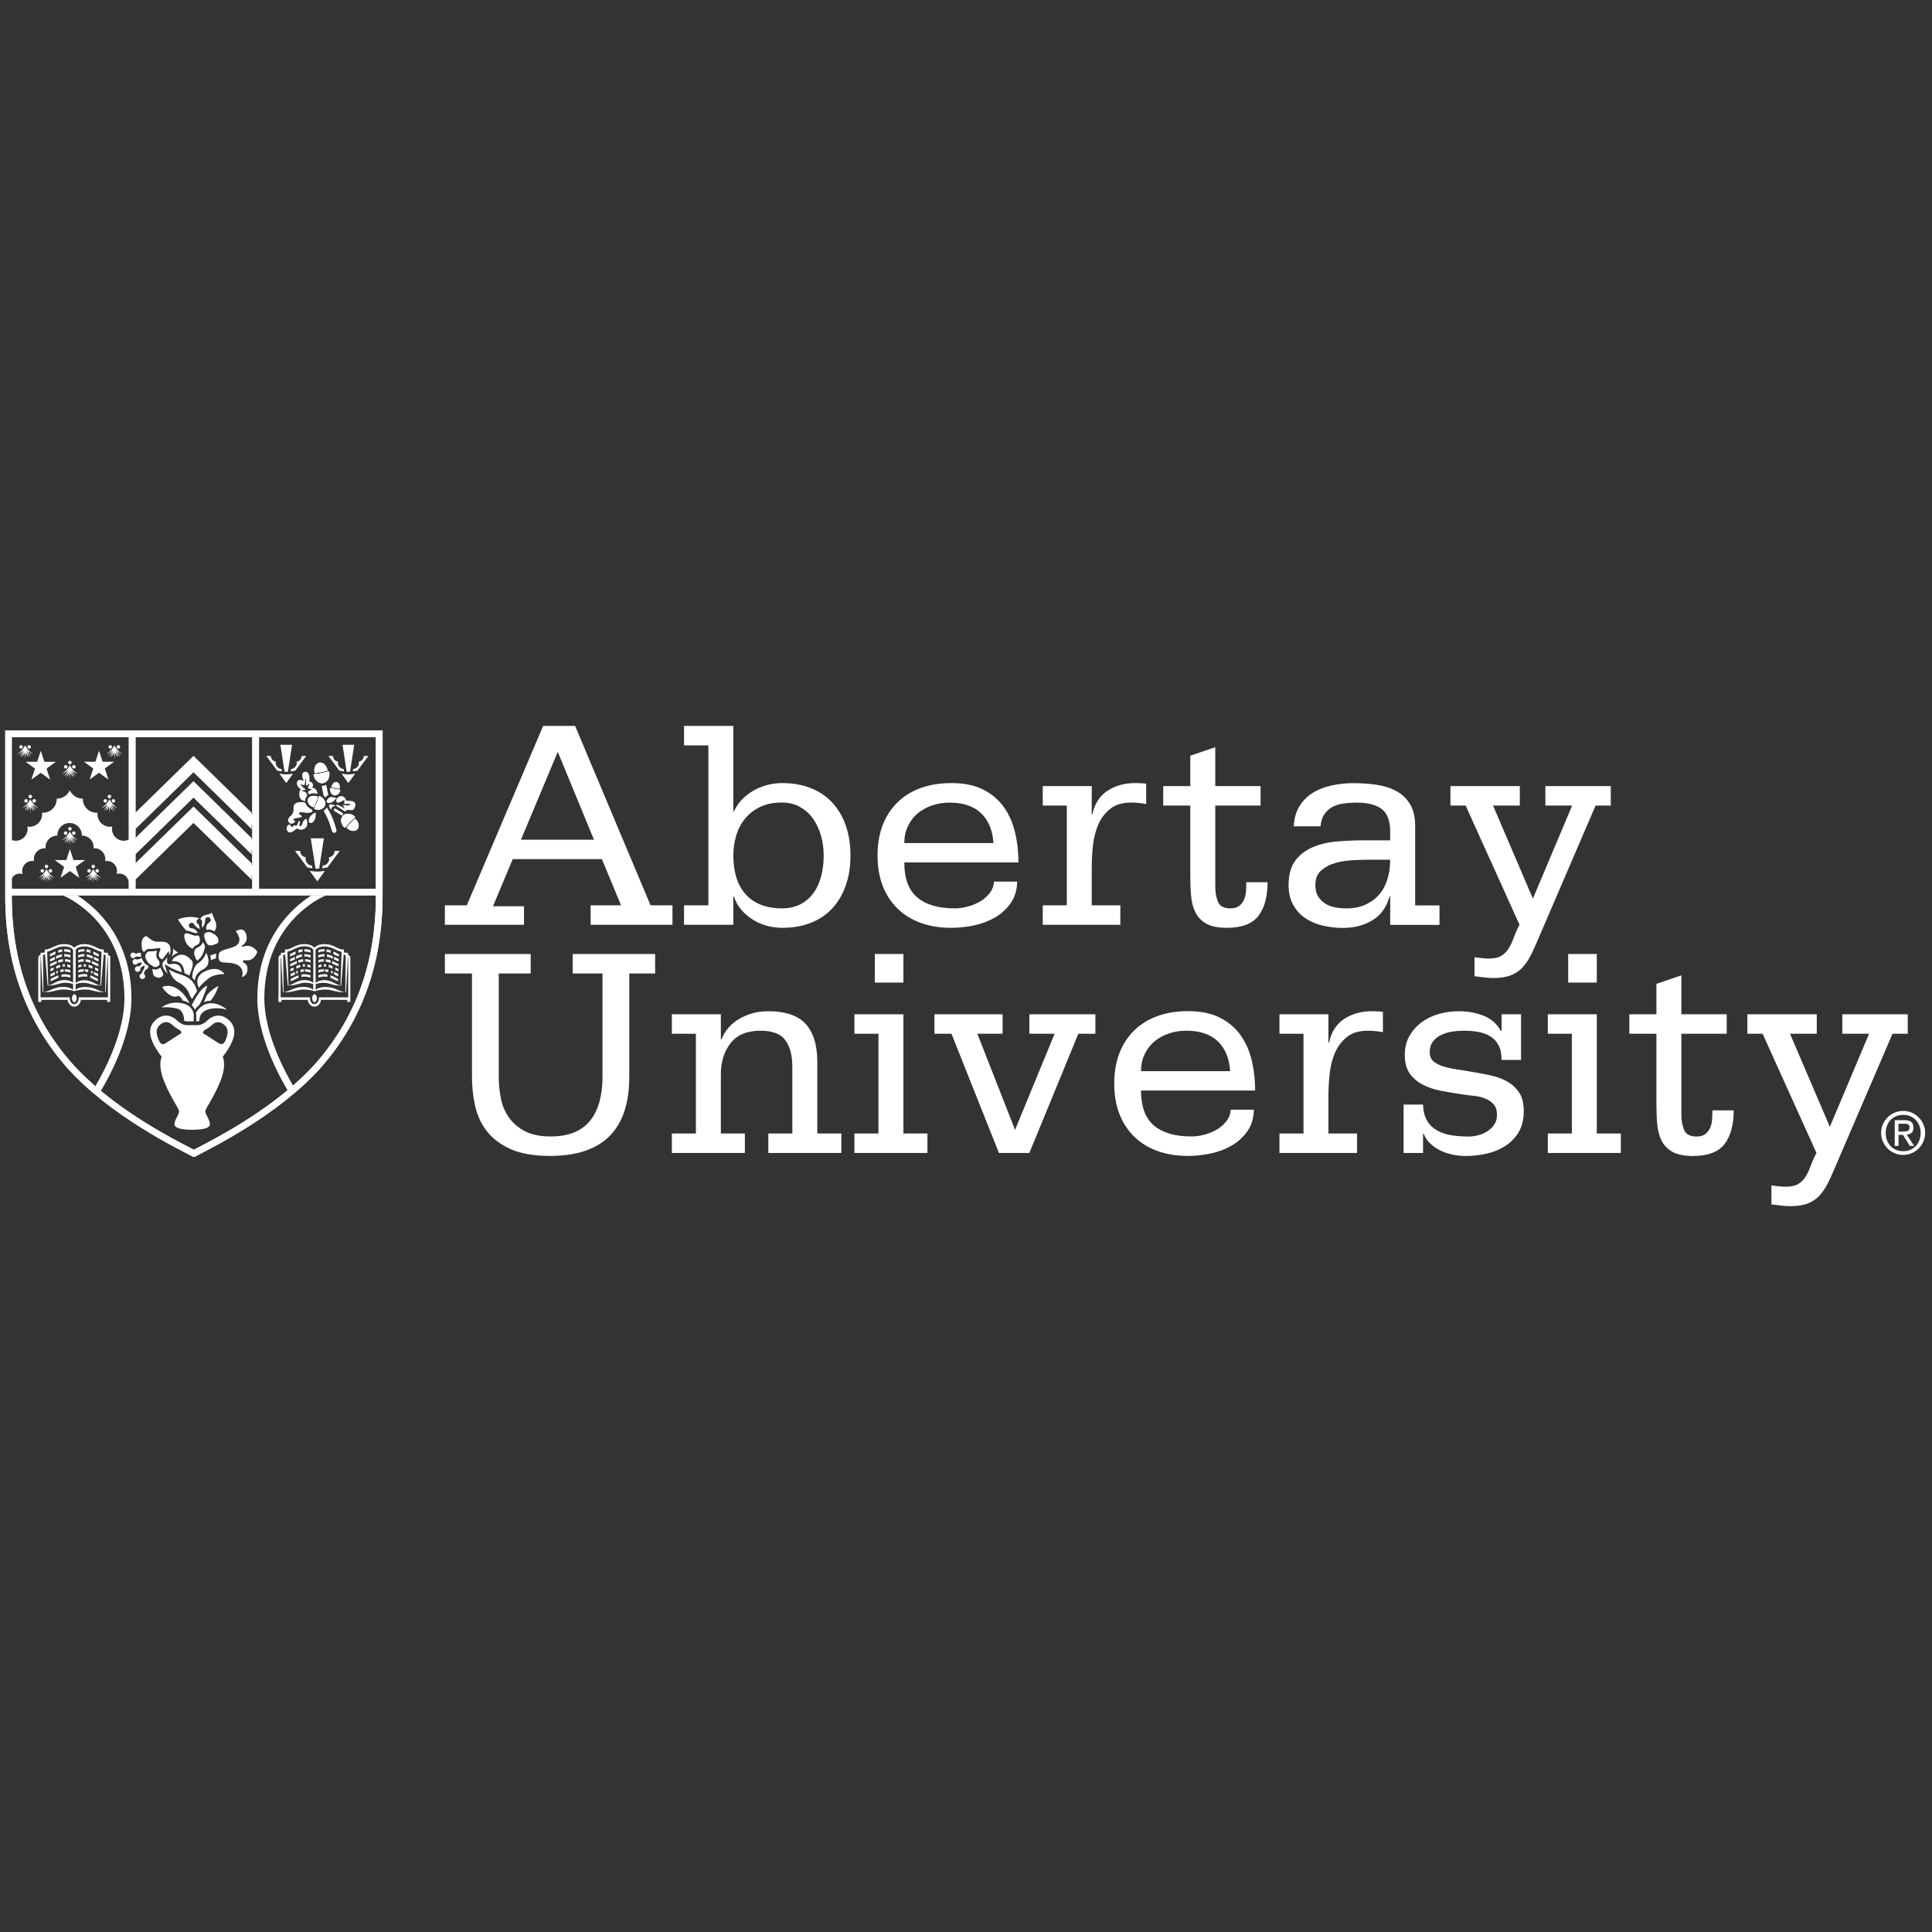 <?xml version="1.0" encoding="UTF-8"?> <svg xmlns="http://www.w3.org/2000/svg" width="270" height="270" viewBox="0 0 270 270" fill="none"><rect x="0" y="0" width="270" height="270" fill="#333333" stroke="none"/><g clip-path="url(#clip0_3844_22464)"><path d="M27.042 111.466L35.153 119.392L35.174 119.371V117.129L27.042 109.171L18.9 117.129V119.371L18.932 119.392L27.042 111.466Z" fill="white"></path><path d="M35.174 120.667L27.042 112.709L18.9 120.667V122.909L18.932 122.93L27.042 115.004L35.153 122.93L35.174 122.909V120.667Z" fill="white"></path><path d="M18.9 115.832L18.932 115.854L27.042 107.927L35.153 115.854L35.174 115.832V113.591L27.042 105.632L18.9 113.591V115.832Z" fill="white"></path><path d="M18.751 122.547L18.071 121.846L27.096 113.017L36.12 121.846L35.429 122.547L27.096 114.387L18.751 122.547Z" fill="white"></path><path d="M18.751 119.009L18.071 118.308L27.096 109.479L36.12 118.308L35.429 119.009L27.096 110.849L18.751 119.009Z" fill="white"></path><path d="M18.751 115.471L18.071 114.759L27.096 105.941L36.12 114.759L35.429 115.471L27.096 107.311L18.751 115.471Z" fill="white"></path><path d="M0.733 102.094V124.906C0.659 135.17 3.965 143.011 9.28 149.11C15.381 155.995 25.002 160.606 27.021 161.679H27.181C29.179 160.596 38.799 155.995 44.922 149.11C50.226 143.011 53.522 135.17 53.468 124.906V102.094H0.733ZM52.533 124.906C52.575 134.288 49.854 142.002 44.21 148.504C38.799 154.603 30.604 158.853 27.51 160.457C27.351 160.542 27.212 160.606 27.085 160.681C27.085 160.681 26.851 160.564 26.713 160.489C23.62 158.885 15.392 154.635 9.96 148.494C4.305 142.002 1.584 134.277 1.648 124.906V103.008H52.522V124.896L52.533 124.906Z" fill="white"></path><path d="M31.911 142.501C30.742 141.503 29.583 142.013 28.988 142.597C28.308 143.277 27.659 143.266 27.659 143.266H26.054C26.054 143.266 25.406 143.266 24.725 142.597C24.119 142.002 22.971 141.503 21.802 142.501C20.622 143.511 20.569 145.073 22.599 147.686C22.599 147.686 21.972 148.823 22.993 151.267C24.013 153.711 25.023 154.879 25.023 155.326C25.023 155.772 24.385 156.494 24.385 157.111C24.385 157.727 25.608 157.886 26.862 157.886C28.116 157.886 29.339 157.727 29.339 157.111C29.339 156.494 28.701 155.772 28.701 155.326C28.701 154.879 29.7 153.711 30.731 151.267C31.752 148.823 31.125 147.686 31.125 147.686C33.155 145.073 33.102 143.511 31.922 142.501H31.911ZM24.938 144.637L23.12 145.806C22.674 146.093 22.419 145.795 22.323 145.636C21.462 143.989 22.11 143.426 22.387 143.192C22.663 142.958 22.939 142.841 23.205 142.841C23.652 142.841 24.002 143.149 24.098 143.245C24.353 143.5 24.842 143.808 24.842 143.808C24.842 143.808 25.002 143.893 25.065 143.925C25.172 143.989 25.278 144.074 25.32 144.18C25.427 144.414 25.15 144.488 24.938 144.626V144.637ZM31.38 145.636C31.284 145.795 31.018 146.082 30.582 145.806C30.582 145.806 28.775 144.637 28.765 144.637C28.552 144.499 28.276 144.424 28.382 144.191C28.435 144.084 28.541 143.999 28.637 143.936C28.701 143.904 28.86 143.819 28.86 143.819C28.86 143.819 29.349 143.5 29.604 143.256C29.7 143.16 30.051 142.852 30.497 142.852C30.763 142.852 31.039 142.969 31.316 143.203C31.592 143.436 32.241 143.999 31.38 145.646V145.636ZM27.425 142.724H27.648C27.648 142.724 27.723 142.724 27.85 142.682C27.882 142.044 28.042 141.503 28.86 141.163C30.2 140.599 31.73 141.12 31.73 141.12C31.73 141.12 30.529 139.962 29.03 140.249C28.254 140.398 27.691 141.046 27.383 141.492C27.404 141.588 27.425 141.694 27.425 141.789V142.724ZM28.456 140.079C28.616 140.004 28.786 139.941 28.967 139.909C29.115 139.877 29.264 139.866 29.424 139.866C30.285 138.793 30.518 137.784 30.518 137.784C29.732 138.209 29.211 138.708 28.892 139.101C28.86 139.186 28.828 139.282 28.786 139.388C28.712 139.59 28.605 139.834 28.467 140.089L28.456 140.079ZM22.706 137.933C22.706 137.933 22.748 138.294 23.545 138.921C24.343 139.548 24.895 139.176 24.895 139.176C25.204 139.218 25.416 139.569 25.533 139.834C25.544 139.834 25.554 139.834 25.576 139.834C25.948 139.919 26.256 140.058 26.5 140.217L26.341 139.909C24.608 136.976 22.716 137.922 22.716 137.922L22.706 137.933ZM24.736 140.939C25.586 141.152 25.724 142.108 25.735 142.65C25.926 142.724 26.043 142.735 26.054 142.735H27.075V141.832C27.053 141.545 26.894 140.514 25.491 140.217C23.652 139.824 22.589 140.801 22.589 140.801C22.589 140.801 23.535 140.642 24.736 140.95V140.939ZM27.829 140.472C28.052 140.089 28.286 139.654 28.424 139.261C28.775 138.315 28.977 137.784 28.977 137.784C28.977 137.784 28.244 137.635 26.787 140.483C26.989 140.674 27.128 140.886 27.234 141.099C27.393 140.886 27.585 140.663 27.819 140.472H27.829ZM28.605 135.765C26.979 136.53 27.765 138.039 27.787 138.049C27.787 138.049 28.201 137.486 29.084 136.774C29.955 136.063 31.369 136.137 31.369 136.137C31.369 136.137 30.646 134.798 28.605 135.765ZM26.841 139.633C27.085 139.197 27.319 138.836 27.532 138.549L27.457 138.23C27.234 137.508 26.724 136.658 25.437 136.254C24.151 135.85 23.599 135.489 23.599 135.489C23.886 136.349 24.321 136.987 25.034 137.348C25.746 137.709 26.256 138.304 26.5 139.006C26.596 139.293 26.734 139.484 26.851 139.622L26.841 139.633ZM23.099 134.139C22.982 134.32 22.642 134.384 22.716 134.947C22.769 135.34 23.088 135.776 23.46 136.116C23.386 135.956 23.311 135.797 23.248 135.616L23.024 134.745L23.79 135.202C23.79 135.202 24.3 135.521 25.416 135.882C25.204 134.256 24.002 134.798 23.599 134.745C23.163 134.703 23.396 133.746 23.396 133.746C23.396 133.746 23.226 133.959 23.11 134.139H23.099ZM20.133 133.066C20.133 133.066 20.399 132.588 20.888 132.609C21.377 132.631 21.696 132.535 22.131 132.493C22.567 132.45 22.376 132.833 22.376 132.833C22.078 133.406 22.174 133.821 22.525 134.012C22.567 134.033 22.62 134.044 22.674 134.054C22.695 134.033 22.727 134.012 22.748 133.991C22.769 133.969 22.791 133.948 22.812 133.927C22.939 133.736 23.12 133.513 23.12 133.513C23.29 133.289 23.599 132.896 23.599 132.896L23.662 133.481C23.768 133.3 23.832 133.088 23.832 132.822C23.832 131.802 23.269 131.536 22.185 131.611C21.079 131.685 20.654 130.718 20.335 130.846C19.623 131.122 19.814 132.259 19.814 132.259C19.835 132.949 20.133 133.045 20.133 133.045V133.066ZM24.768 133.183C24.768 133.183 24.842 133.162 24.885 133.151C24.64 132.971 24.385 132.769 24.172 132.588C24.172 132.663 24.194 132.748 24.194 132.833C24.194 133.141 24.119 133.417 23.981 133.672L23.886 133.842C24.045 133.608 24.311 133.364 24.778 133.183H24.768ZM24.895 133.523C24.247 133.768 24.077 134.139 24.034 134.352C24.13 134.352 24.215 134.331 24.311 134.331C24.885 134.331 25.608 134.586 25.767 135.829L25.788 136.009C26.033 136.105 26.267 136.222 26.468 136.349C26.5 136.243 26.543 136.126 26.585 136.009C27.011 135.021 27.032 134.469 26.756 134.182C26.479 133.895 25.831 133.162 24.874 133.513L24.895 133.523ZM21.217 134.894C21.217 134.894 21.515 135.329 22.047 135.043C22.408 134.851 22.302 134.479 22.185 134.214C21.876 133.959 21.706 133.513 21.962 132.875C21.898 132.875 21.845 132.896 21.781 132.896C21.547 132.928 21.313 132.96 21.015 132.96H20.877C20.611 132.96 20.452 133.226 20.452 133.236L20.303 133.481C20.303 133.481 20.282 133.842 20.441 134.129C20.898 134.947 21.228 134.883 21.228 134.883L21.217 134.894ZM21.823 136.562C22.376 136.806 22.812 136.403 22.812 136.201C22.812 136.041 22.737 135.903 22.652 135.723C22.546 135.563 22.472 135.383 22.419 135.202C22.344 135.276 22.27 135.329 22.206 135.361C22.036 135.446 21.855 135.499 21.685 135.499C21.536 135.499 21.419 135.468 21.313 135.414C21.281 135.51 21.27 135.638 21.366 135.797C21.366 135.797 21.27 136.318 21.823 136.562ZM19.867 134.044C19.835 133.991 19.814 133.927 19.793 133.874C19.421 134.097 19.113 134.097 19.113 134.097C19.049 134.065 18.985 134.033 18.911 134.033C18.687 134.033 18.517 134.214 18.517 134.426C18.517 134.639 18.698 134.819 18.911 134.819C19.081 134.819 19.219 134.713 19.283 134.575C19.474 134.543 19.665 134.522 19.846 134.522C19.782 134.777 19.57 134.968 19.41 135.074C19.357 135.053 19.304 135.032 19.24 135.032C19.017 135.032 18.847 135.213 18.847 135.425C18.847 135.638 19.028 135.818 19.24 135.818C19.453 135.818 19.634 135.638 19.634 135.425C19.634 135.372 19.623 135.329 19.602 135.287C19.75 135.159 19.931 135.043 20.133 134.915C20.197 135.043 20.25 135.244 20.069 135.489C19.921 135.701 19.825 135.893 19.772 136.063C19.612 136.116 19.506 136.264 19.506 136.434C19.506 136.658 19.687 136.828 19.899 136.828C20.112 136.828 20.293 136.647 20.293 136.434C20.293 136.286 20.207 136.158 20.08 136.094C20.154 135.808 20.303 135.468 20.665 135.34C20.665 135.34 20.675 135.34 20.686 135.34C20.686 135.223 20.707 135.128 20.728 135.043L20.75 134.968C20.494 134.894 20.176 134.66 19.835 134.033L19.867 134.044ZM18.964 133.704C19.219 133.672 19.485 133.693 19.74 133.725C19.665 133.449 19.676 133.204 19.676 133.162V133.141C19.346 133.151 19.081 133.236 18.943 133.3C18.868 133.194 18.751 133.119 18.613 133.119C18.39 133.119 18.22 133.3 18.22 133.513C18.22 133.725 18.4 133.906 18.613 133.906C18.762 133.906 18.889 133.821 18.953 133.693L18.964 133.704ZM28.456 133.045L28.658 132.312C28.584 131.951 28.371 131.653 28.371 131.653C27.957 132.631 27.33 132.184 27.16 132.971C27.053 133.438 27.319 133.927 27.553 134.256C28.223 133.821 28.446 133.056 28.446 133.056L28.456 133.045ZM27.606 130.718C27.404 130.814 27.117 130.782 26.5 130.527C25.884 130.272 25.544 130.463 25.884 131.462C26.118 132.153 26.628 132.461 26.926 132.588C27.085 132.259 27.33 132.142 27.521 132.057C27.627 132.004 27.723 131.961 27.819 131.876C27.85 131.802 27.872 131.728 27.893 131.643C28.074 130.92 27.659 130.686 27.606 130.718ZM29.966 130.569C29.264 130.155 29.126 130.229 28.828 130.325C28.531 130.421 28.456 130.697 28.616 131.164C28.775 131.621 28.945 132.333 29.743 132.078C30.54 131.823 30.508 131.696 30.508 131.696C30.508 131.696 30.678 130.994 29.976 130.58L29.966 130.569ZM26.075 130.059C26.235 130.059 26.415 130.102 26.628 130.187C26.979 130.325 27.223 130.399 27.372 130.399C27.425 130.399 27.447 130.389 27.457 130.389L27.532 130.357H27.627C27.627 130.357 27.648 130.357 27.67 130.357C27.67 130.357 27.659 130.357 27.648 130.357C27.34 129.794 26.883 129.741 26.883 129.741V129.719C26.883 129.719 26.819 129.741 26.787 129.741C26.575 129.741 26.394 129.571 26.394 129.348C26.394 129.124 26.564 128.954 26.787 128.954C26.957 128.954 27.096 129.061 27.149 129.22C27.308 129.464 27.617 129.688 27.925 129.858C27.893 129.528 27.808 129.305 27.733 129.156C27.574 129.103 27.468 128.965 27.468 128.784C27.468 128.572 27.648 128.391 27.861 128.391C27.882 128.391 27.904 128.391 27.936 128.402C27.893 128.381 27.84 128.349 27.787 128.328C26.5 127.839 24.885 128.476 24.885 128.476C25.204 129.114 25.767 129.762 26.043 130.059C26.065 130.059 26.075 130.049 26.096 130.049L26.075 130.059ZM28.244 128.795C28.244 128.795 28.244 128.827 28.244 128.848C28.169 129.22 28.212 129.464 28.308 129.645C28.754 128.923 28.669 128.561 28.669 128.561C28.669 128.349 28.839 128.168 29.062 128.168C29.285 128.168 29.456 128.338 29.456 128.561C29.456 128.71 29.37 128.827 29.254 128.901C28.775 129.22 28.775 129.656 28.86 129.953C28.967 129.921 29.073 129.9 29.179 129.9C29.392 129.9 29.636 129.985 29.966 130.166C30.497 129.39 30.051 128.657 29.934 128.391C29.806 128.094 29.604 127.541 29.604 127.541C29.604 127.541 29.626 127.679 28.818 127.849C28.286 127.956 28.063 128.253 27.967 128.444C28.127 128.487 28.254 128.636 28.254 128.816L28.244 128.795ZM26.872 136.647C27 136.764 27.128 136.891 27.234 137.029C27.276 136.53 27.521 135.871 28.456 135.436C28.478 135.436 28.488 135.425 28.509 135.414C28.552 135.383 28.595 135.351 28.637 135.308C29.647 134.575 28.807 133.141 28.807 133.141C28.807 133.141 28.563 134.044 27.744 134.564C26.968 135.053 26.851 136.318 26.872 136.658V136.647ZM29.37 133.544C29.434 133.746 29.477 133.959 29.487 134.182C29.668 134.097 29.913 134.012 30.2 133.916C30.2 133.895 30.2 133.874 30.189 133.853C30.189 133.725 30.178 133.47 30.232 133.247C29.891 133.343 29.604 133.449 29.37 133.544ZM34.749 132.184C34.186 132.163 33.771 132.365 33.761 132.28C33.739 132.089 34.749 131.823 34.409 130.601C34.069 129.379 32.931 130.134 32.931 130.134C32.931 130.134 33.867 131.164 33.25 131.919C32.634 132.673 30.997 132.514 30.614 133.226C30.518 133.396 30.54 133.821 30.54 133.821C30.593 134.479 30.954 134.501 31.73 134.533C32.506 134.554 34.303 134.766 33.814 136.551C33.814 136.551 34.611 136.371 34.579 135.393C34.558 134.416 33.856 134.692 33.952 134.309C34.037 133.927 35.143 134.809 35.94 133.119C36.035 132.928 35.366 132.216 34.739 132.195L34.749 132.184Z" fill="white"></path><path d="M13.287 135.191V135.552C13.436 135.627 13.585 135.691 13.734 135.744V135.404C13.606 135.351 13.457 135.276 13.298 135.191H13.287ZM13.117 133.704V134.065C13.117 134.065 13.138 134.076 13.149 134.086C13.362 134.192 13.564 134.299 13.776 134.352V134.012C13.627 133.959 13.468 133.874 13.298 133.789C13.234 133.757 13.181 133.725 13.117 133.693V133.704ZM13.797 133.672V133.332C13.649 133.279 13.479 133.194 13.298 133.098C13.213 133.056 13.128 133.013 13.032 132.971V133.342C13.032 133.342 13.107 133.385 13.149 133.396C13.372 133.512 13.585 133.619 13.808 133.672H13.797ZM12.841 134.288V134.639C12.947 134.692 13.053 134.745 13.149 134.787C13.351 134.894 13.553 134.989 13.755 135.053V134.713C13.617 134.66 13.468 134.586 13.298 134.501C13.16 134.426 13 134.352 12.841 134.288ZM11.746 132.971C11.746 132.971 11.778 132.971 11.799 132.971V132.641C11.799 132.641 11.767 132.641 11.746 132.641C11.395 132.641 11.14 132.705 10.927 132.779V133.13C11.108 133.034 11.363 132.96 11.746 132.96V132.971ZM12.649 134.203C12.447 134.129 12.224 134.086 11.969 134.065V134.394C12.224 134.416 12.447 134.479 12.649 134.564V134.214V134.203ZM12.129 133.704C12.447 133.757 12.713 133.874 12.947 133.991V133.629C12.703 133.523 12.437 133.427 12.129 133.374V133.704ZM11.703 134.745V135.074C11.703 135.074 11.735 135.074 11.746 135.074C11.842 135.074 11.927 135.085 12.012 135.096V134.766C11.927 134.766 11.842 134.745 11.746 134.745C11.725 134.745 11.714 134.745 11.703 134.745ZM12.649 132.801C12.479 132.737 12.277 132.694 12.065 132.673V133.002C12.277 133.034 12.469 133.087 12.649 133.162V132.811V132.801ZM12.926 136.084V135.722C12.862 135.691 12.788 135.669 12.724 135.637V135.988C12.798 136.02 12.862 136.052 12.926 136.084ZM11.384 134.777C11.214 134.798 11.066 134.841 10.938 134.883V135.234C11.055 135.181 11.204 135.127 11.384 135.096V134.766V134.777ZM11.714 135.446C11.384 135.446 11.14 135.499 10.938 135.584V135.935C11.119 135.85 11.363 135.776 11.714 135.776V135.446ZM11.703 134.044C11.384 134.044 11.129 134.107 10.938 134.182V134.532C11.108 134.447 11.353 134.373 11.703 134.373V134.044ZM11.799 133.672V133.342C11.799 133.342 11.767 133.342 11.746 133.342C11.395 133.342 11.14 133.406 10.927 133.481V133.831C11.108 133.736 11.363 133.661 11.746 133.661C11.767 133.661 11.778 133.661 11.799 133.661V133.672ZM10.949 136.275V136.626C11.129 136.541 11.384 136.466 11.746 136.466C11.905 136.466 12.054 136.487 12.192 136.509V136.169C12.054 136.147 11.905 136.126 11.746 136.126C11.406 136.126 11.151 136.179 10.949 136.264V136.275ZM12.617 136.296V136.647C12.809 136.721 12.979 136.806 13.149 136.891C13.33 136.987 13.5 137.072 13.681 137.136V136.796C13.564 136.742 13.436 136.679 13.298 136.604C13.096 136.498 12.873 136.381 12.617 136.296ZM11.863 135.786C12.033 135.786 12.192 135.818 12.331 135.861V135.521C12.182 135.489 12.022 135.467 11.863 135.457V135.786ZM13.117 135.807V136.169C13.117 136.169 13.138 136.169 13.149 136.19C13.34 136.286 13.521 136.371 13.712 136.434V136.094C13.585 136.041 13.447 135.967 13.309 135.892C13.245 135.861 13.192 135.829 13.128 135.797L13.117 135.807ZM12.926 135.021C12.756 134.947 12.575 134.883 12.373 134.83V135.17C12.575 135.223 12.756 135.297 12.926 135.382V135.021ZM8.716 132.673C8.504 132.694 8.312 132.737 8.132 132.801V133.151C8.312 133.077 8.504 133.024 8.716 132.992V132.662V132.673ZM8.132 134.554C8.334 134.469 8.557 134.416 8.812 134.384V134.054C8.557 134.076 8.334 134.118 8.132 134.192V134.543V134.554ZM8.759 135.096C8.844 135.085 8.929 135.074 9.025 135.074C9.046 135.074 9.057 135.074 9.067 135.074V134.745C9.067 134.745 9.035 134.745 9.025 134.745C8.929 134.745 8.844 134.756 8.759 134.766V135.096ZM9.843 133.831V133.481C9.641 133.396 9.375 133.342 9.025 133.342C9.003 133.342 8.993 133.342 8.971 133.342V133.672C8.971 133.672 9.003 133.672 9.025 133.672C9.397 133.672 9.662 133.746 9.843 133.842V133.831ZM9.843 133.141V132.79C9.641 132.705 9.375 132.652 9.025 132.652C9.003 132.652 8.993 132.652 8.971 132.652V132.981C8.971 132.981 9.003 132.981 9.025 132.981C9.407 132.981 9.662 133.056 9.843 133.151V133.141ZM10.385 138.952C10.215 138.952 10.056 139.207 10.056 139.505C10.056 139.802 10.205 140.057 10.385 140.057C10.566 140.057 10.715 139.802 10.715 139.505C10.715 139.207 10.566 138.952 10.385 138.952ZM15.424 133.842C15.424 133.842 15.424 133.757 15.403 133.714C15.36 133.587 15.254 133.481 15.126 133.449H15.073L15.084 133.151H14.914C14.914 133.151 14.882 133.151 14.861 133.151C14.818 133.151 14.765 133.151 14.712 133.141C14.659 133.141 14.605 133.119 14.542 133.098C14.52 133.098 14.51 133.098 14.488 133.087L14.52 132.694H14.35C14.053 132.694 13.776 132.556 13.447 132.397C13.011 132.184 12.501 131.94 11.799 131.94C10.98 131.94 10.577 132.227 10.375 132.439C10.183 132.227 9.779 131.94 8.961 131.94C8.259 131.94 7.76 132.184 7.313 132.397C6.984 132.556 6.707 132.694 6.41 132.694H6.24L6.271 133.087C6.271 133.087 6.24 133.087 6.218 133.098C6.165 133.119 6.101 133.13 6.048 133.141C5.995 133.141 5.953 133.151 5.899 133.151C5.878 133.151 5.868 133.151 5.846 133.151H5.676V133.438L5.644 133.449C5.517 133.481 5.41 133.587 5.368 133.714C5.357 133.757 5.347 133.799 5.347 133.842V139.377C5.347 139.377 5.347 139.388 5.347 139.399C5.347 139.399 5.347 139.399 5.347 139.409V139.93C5.347 139.983 5.389 140.026 5.442 140.026H5.687C5.74 140.026 5.783 139.983 5.783 139.93V139.728H9.439C9.524 140.281 9.907 140.684 10.375 140.684C10.842 140.684 11.225 140.281 11.31 139.728H14.967V139.93C14.967 139.983 15.009 140.026 15.062 140.026H15.307C15.36 140.026 15.403 139.983 15.403 139.93V139.409C15.403 139.409 15.403 139.409 15.403 139.399C15.403 139.399 15.403 139.388 15.403 139.377V133.842H15.424ZM14.478 133.406C14.573 133.427 14.659 133.459 14.754 133.47L14.701 138.676C13.914 138.623 13.245 137.932 11.98 137.932C11.873 137.932 11.778 137.932 11.693 137.943C11.661 137.943 11.64 137.943 11.608 137.943C11.555 137.943 11.491 137.954 11.438 137.964C11.406 137.964 11.374 137.975 11.342 137.986C11.299 137.986 11.257 138.007 11.214 138.017C11.182 138.017 11.161 138.028 11.129 138.039C11.098 138.049 11.055 138.06 11.023 138.071C11.002 138.071 10.97 138.092 10.949 138.102C10.917 138.113 10.896 138.124 10.864 138.134C10.842 138.145 10.821 138.156 10.8 138.166C10.779 138.177 10.757 138.187 10.736 138.209C10.715 138.219 10.704 138.23 10.694 138.241C10.672 138.251 10.651 138.272 10.64 138.283C10.63 138.283 10.619 138.304 10.608 138.315C10.598 138.315 10.587 138.336 10.577 138.347V137.529C10.577 137.529 10.63 137.507 10.662 137.507C10.694 137.507 10.725 137.486 10.768 137.476C10.832 137.454 10.896 137.444 10.97 137.422C10.991 137.422 11.012 137.422 11.034 137.412C11.119 137.401 11.204 137.38 11.289 137.369C11.31 137.369 11.321 137.369 11.342 137.369C11.448 137.359 11.565 137.348 11.682 137.348C12.299 137.348 12.766 137.592 13.234 137.667C13.861 137.773 14.127 137.72 14.127 137.72L14.488 133.417L14.478 133.406ZM10.566 132.769C10.608 132.684 10.853 132.269 11.82 132.269C12.447 132.269 12.905 132.492 13.319 132.694C13.606 132.832 13.893 132.971 14.191 133.013L14.031 137.709C14.031 137.709 13.946 137.699 13.904 137.688C13.861 137.688 13.829 137.677 13.787 137.667C13.755 137.667 13.723 137.646 13.681 137.624C13.638 137.603 13.585 137.592 13.542 137.571C13.532 137.571 13.521 137.571 13.511 137.55C13.298 137.454 13.075 137.327 12.83 137.221C12.809 137.221 12.788 137.199 12.766 137.189C12.703 137.167 12.639 137.146 12.586 137.125C12.543 137.114 12.511 137.093 12.469 137.082C12.405 137.061 12.341 137.051 12.277 137.04C12.224 137.04 12.182 137.019 12.139 137.008C12.043 136.997 11.937 136.987 11.831 136.987C11.81 136.987 11.788 136.987 11.757 136.987C11.586 136.987 11.438 136.997 11.31 137.029C11.268 137.029 11.236 137.051 11.204 137.061C11.119 137.082 11.044 137.104 10.98 137.125C10.938 137.146 10.906 137.167 10.864 137.189C10.821 137.21 10.779 137.231 10.736 137.252C10.694 137.284 10.662 137.306 10.63 137.337C10.608 137.348 10.587 137.369 10.577 137.38V132.79L10.566 132.769ZM7.462 132.684C7.866 132.482 8.334 132.259 8.961 132.259C10.003 132.259 10.215 132.758 10.215 132.779V132.811V137.359C10.205 137.348 10.183 137.327 10.162 137.316C10.13 137.284 10.098 137.263 10.056 137.231C10.024 137.21 9.971 137.189 9.928 137.167C9.886 137.146 9.854 137.125 9.811 137.104C9.747 137.072 9.662 137.061 9.588 137.04C9.546 137.04 9.524 137.019 9.482 137.008C9.354 136.987 9.205 136.966 9.035 136.966C9.035 136.966 8.993 136.966 8.961 136.966C8.855 136.966 8.748 136.966 8.653 136.987C8.599 136.987 8.557 137.008 8.514 137.019C8.451 137.029 8.376 137.04 8.323 137.061C8.281 137.072 8.238 137.093 8.206 137.104C8.142 137.125 8.079 137.146 8.015 137.167C7.994 137.167 7.972 137.189 7.951 137.199C7.707 137.306 7.483 137.433 7.271 137.529C7.26 137.529 7.249 137.539 7.239 137.55C7.196 137.571 7.143 137.592 7.101 137.603C7.069 137.614 7.037 137.635 6.994 137.646C6.952 137.656 6.92 137.656 6.877 137.667C6.835 137.667 6.792 137.688 6.75 137.688L6.59 132.992C6.888 132.949 7.175 132.822 7.462 132.673V132.684ZM6.293 133.406L6.654 137.709C6.654 137.709 6.931 137.762 7.547 137.656C8.015 137.582 8.483 137.337 9.099 137.337C9.216 137.337 9.333 137.337 9.439 137.359C9.46 137.359 9.471 137.359 9.492 137.359C9.577 137.369 9.673 137.38 9.747 137.401C9.769 137.401 9.79 137.401 9.811 137.412C9.886 137.433 9.949 137.444 10.013 137.465C10.056 137.476 10.088 137.486 10.12 137.497C10.151 137.497 10.183 137.518 10.205 137.518V138.336C10.205 138.336 10.183 138.315 10.162 138.304C10.151 138.304 10.141 138.283 10.13 138.272C10.109 138.262 10.088 138.241 10.066 138.23C10.056 138.219 10.034 138.209 10.024 138.198C10.003 138.187 9.981 138.177 9.96 138.156C9.939 138.145 9.918 138.134 9.896 138.124C9.875 138.113 9.843 138.102 9.811 138.092C9.79 138.092 9.769 138.071 9.737 138.06C9.705 138.06 9.673 138.039 9.631 138.028C9.599 138.028 9.577 138.007 9.546 138.007C9.503 138.007 9.46 137.986 9.418 137.975C9.386 137.975 9.354 137.964 9.322 137.954C9.269 137.954 9.216 137.943 9.152 137.932C9.12 137.932 9.099 137.932 9.067 137.932C8.971 137.932 8.876 137.922 8.78 137.922C7.505 137.922 6.846 138.612 6.059 138.666L6.006 133.459C6.091 133.459 6.186 133.417 6.282 133.396L6.293 133.406ZM15.094 139.377H13.011H11.161H10.991C10.991 139.377 11.002 139.452 11.002 139.484C11.002 139.962 10.725 140.334 10.375 140.334C10.024 140.334 9.747 139.962 9.747 139.484C9.747 139.441 9.758 139.409 9.769 139.377H9.599H7.749H5.666V133.831C5.666 133.831 5.687 133.778 5.708 133.767L5.974 138.666H6.059C6.091 138.666 6.144 138.666 6.197 138.666C6.367 138.666 6.633 138.666 7.026 138.602C7.579 138.527 8.132 138.283 8.855 138.283C8.982 138.283 9.11 138.283 9.227 138.304C9.248 138.304 9.258 138.304 9.28 138.304C9.301 138.304 9.312 138.304 9.333 138.304C9.429 138.304 9.524 138.326 9.609 138.347C9.631 138.347 9.641 138.347 9.662 138.347C9.737 138.357 9.811 138.379 9.875 138.389C9.896 138.389 9.928 138.389 9.939 138.4C9.939 138.4 9.949 138.4 9.96 138.4H9.992C10.066 138.421 10.13 138.442 10.194 138.464C10.3 138.496 10.364 138.517 10.364 138.517H10.375H10.385C10.385 138.517 10.449 138.496 10.555 138.464C10.608 138.453 10.672 138.432 10.747 138.411H10.779C10.779 138.411 10.789 138.411 10.8 138.4C10.821 138.4 10.842 138.4 10.874 138.389C10.938 138.379 11.012 138.357 11.087 138.347C11.108 138.347 11.119 138.347 11.14 138.347C11.225 138.336 11.321 138.315 11.416 138.304C11.438 138.304 11.448 138.304 11.47 138.304C11.491 138.304 11.501 138.304 11.523 138.304C11.64 138.294 11.767 138.283 11.895 138.283C12.617 138.283 13.17 138.527 13.723 138.602C14.116 138.655 14.382 138.666 14.552 138.666C14.605 138.666 14.659 138.666 14.69 138.666H14.775L15.041 133.746C15.062 133.757 15.084 133.789 15.084 133.81V139.346L15.094 139.377ZM9.078 134.373C9.429 134.373 9.673 134.447 9.843 134.532V134.182C9.652 134.107 9.397 134.054 9.078 134.044V134.373ZM7.664 134.076V133.714C7.6 133.746 7.536 133.778 7.483 133.81C7.313 133.895 7.154 133.98 6.994 134.033V134.373C7.218 134.309 7.42 134.214 7.632 134.107C7.632 134.107 7.653 134.097 7.664 134.086V134.076ZM7.632 133.385C7.632 133.385 7.707 133.342 7.749 133.332V132.96C7.653 133.002 7.568 133.045 7.483 133.087C7.303 133.183 7.133 133.268 6.973 133.321V133.661C7.207 133.597 7.42 133.502 7.643 133.385H7.632ZM8.653 133.374C8.344 133.417 8.068 133.512 7.834 133.629V133.991C8.079 133.874 8.344 133.757 8.653 133.704V133.374ZM7.483 135.191C7.324 135.276 7.186 135.351 7.037 135.404V135.744C7.196 135.701 7.345 135.627 7.494 135.552V135.191H7.483ZM7.664 136.179V135.818C7.6 135.85 7.536 135.882 7.483 135.914C7.334 135.988 7.196 136.062 7.058 136.116V136.456C7.26 136.392 7.441 136.307 7.632 136.211C7.632 136.211 7.653 136.201 7.664 136.19V136.179ZM7.93 134.639V134.288C7.77 134.362 7.621 134.426 7.473 134.501C7.303 134.586 7.154 134.66 7.005 134.713V135.053C7.218 134.989 7.42 134.894 7.621 134.787C7.717 134.734 7.823 134.681 7.93 134.639ZM7.079 136.796V137.136C7.271 137.072 7.441 136.987 7.621 136.891C7.781 136.806 7.962 136.721 8.153 136.647V136.296C7.898 136.381 7.685 136.498 7.473 136.604C7.334 136.679 7.207 136.742 7.079 136.796ZM8.057 135.637C7.983 135.669 7.919 135.691 7.855 135.722V136.084C7.919 136.052 7.994 136.02 8.057 135.988V135.637ZM9.057 135.776C9.407 135.776 9.662 135.85 9.833 135.935V135.584C9.631 135.51 9.386 135.457 9.057 135.446V135.776ZM7.855 135.382C8.025 135.297 8.206 135.223 8.408 135.17V134.83C8.206 134.883 8.025 134.947 7.855 135.021V135.382ZM9.386 135.106C9.567 135.138 9.716 135.181 9.833 135.244V134.894C9.705 134.851 9.556 134.809 9.386 134.787V135.117V135.106ZM8.589 136.19V136.53C8.727 136.498 8.876 136.487 9.035 136.487C9.397 136.487 9.652 136.562 9.833 136.647V136.296C9.631 136.222 9.375 136.158 9.035 136.158C8.876 136.158 8.727 136.169 8.589 136.201V136.19ZM8.908 135.457C8.738 135.457 8.578 135.489 8.44 135.521V135.861C8.589 135.818 8.748 135.797 8.908 135.786V135.457Z" fill="white"></path><path d="M0.733 102.094V124.906C0.659 135.17 3.965 143.011 9.28 149.11C15.381 155.995 25.002 160.606 27.021 161.679H27.181C29.179 160.596 38.799 155.995 44.922 149.11C50.226 143.011 53.522 135.17 53.468 124.906V102.094H0.733ZM52.533 124.906C52.575 134.288 49.854 142.002 44.21 148.504C38.799 154.603 30.604 158.853 27.51 160.457C27.351 160.542 27.212 160.606 27.085 160.681C27.085 160.681 26.851 160.564 26.713 160.489C23.62 158.885 15.392 154.635 9.96 148.494C4.305 142.002 1.584 134.277 1.648 124.906V103.008H52.522V124.896L52.533 124.906Z" fill="white"></path><path d="M2.307 125.129H51.874H52.799V124.205H1.382V125.129H2.307Z" fill="white"></path><path d="M2.307 125.129H51.874H52.799V124.205H1.382V125.129H2.307Z" fill="white"></path><path d="M10.811 125.129H8.78C9.301 125.342 17.39 128.838 17.39 139.558C17.39 144.382 14.563 149.705 13.33 151.798C13.585 152.021 13.84 152.234 14.095 152.446C15.339 150.385 18.369 144.796 18.369 139.558C18.369 131.133 13.468 126.84 10.8 125.129H10.811Z" fill="white"></path><path d="M41.032 135.202C40.872 135.287 40.734 135.361 40.585 135.414V135.754C40.745 135.712 40.893 135.637 41.042 135.563V135.202H41.032ZM41.032 133.799C40.861 133.884 40.702 133.969 40.542 134.022V134.362C40.766 134.299 40.968 134.203 41.18 134.097C41.191 134.097 41.202 134.086 41.212 134.076V133.714C41.148 133.746 41.085 133.778 41.032 133.81V133.799ZM41.191 133.385C41.191 133.385 41.265 133.342 41.308 133.332V132.96C41.212 133.002 41.127 133.045 41.042 133.087C40.861 133.183 40.691 133.268 40.532 133.321V133.661C40.766 133.597 40.978 133.502 41.202 133.385H41.191ZM41.032 134.501C40.861 134.586 40.713 134.66 40.564 134.713V135.053C40.776 134.989 40.978 134.894 41.18 134.787C41.276 134.734 41.382 134.681 41.489 134.639V134.288C41.329 134.362 41.18 134.426 41.032 134.501ZM43.402 133.141V132.79C43.2 132.705 42.934 132.652 42.584 132.652C42.562 132.652 42.552 132.652 42.53 132.652V132.981C42.53 132.981 42.562 132.981 42.584 132.981C42.966 132.981 43.221 133.056 43.402 133.151V133.141ZM41.691 134.554C41.892 134.469 42.116 134.416 42.371 134.384V134.054C42.116 134.076 41.892 134.118 41.691 134.192V134.543V134.554ZM42.201 133.374C41.892 133.417 41.616 133.512 41.382 133.629V133.991C41.627 133.874 41.892 133.757 42.201 133.704V133.374ZM42.584 134.745C42.488 134.745 42.403 134.756 42.318 134.766V135.096C42.403 135.085 42.488 135.074 42.584 135.074C42.605 135.074 42.615 135.074 42.626 135.074V134.745C42.626 134.745 42.594 134.745 42.584 134.745ZM41.691 133.151C41.871 133.077 42.063 133.024 42.275 132.992V132.662C42.063 132.684 41.871 132.726 41.691 132.79V133.141V133.151ZM41.616 135.988V135.637C41.542 135.669 41.478 135.691 41.414 135.722V136.084C41.478 136.052 41.552 136.02 41.616 135.988ZM42.945 135.106C43.126 135.138 43.274 135.181 43.391 135.244V134.894C43.264 134.851 43.115 134.809 42.945 134.787V135.117V135.106ZM42.615 135.776C42.966 135.776 43.221 135.85 43.391 135.935V135.584C43.189 135.51 42.945 135.457 42.615 135.446V135.776ZM42.637 134.373C42.987 134.373 43.232 134.447 43.402 134.532V134.182C43.211 134.107 42.956 134.054 42.637 134.044V134.373ZM42.584 133.672C42.956 133.672 43.221 133.746 43.402 133.842V133.491C43.2 133.406 42.934 133.353 42.584 133.353C42.562 133.353 42.552 133.353 42.53 133.353V133.682C42.53 133.682 42.562 133.682 42.584 133.682V133.672ZM42.584 136.147C42.424 136.147 42.275 136.158 42.137 136.19V136.53C42.275 136.498 42.424 136.487 42.584 136.487C42.945 136.487 43.211 136.562 43.381 136.647V136.296C43.179 136.222 42.924 136.158 42.584 136.158V136.147ZM41.032 136.604C40.893 136.679 40.766 136.742 40.638 136.796V137.136C40.83 137.072 41.01 136.987 41.18 136.891C41.34 136.806 41.52 136.721 41.712 136.647V136.296C41.457 136.381 41.244 136.498 41.032 136.604ZM42.467 135.457C42.297 135.457 42.137 135.489 41.999 135.521V135.861C42.148 135.818 42.307 135.797 42.467 135.786V135.457ZM41.032 135.903C40.883 135.977 40.745 136.052 40.617 136.105V136.445C40.819 136.381 41 136.296 41.191 136.201C41.202 136.201 41.212 136.19 41.223 136.179V135.818C41.159 135.85 41.095 135.882 41.042 135.914L41.032 135.903ZM41.404 135.382C41.574 135.297 41.754 135.223 41.956 135.17V134.83C41.754 134.883 41.574 134.947 41.404 135.021V135.382ZM45.624 133.002C45.836 133.034 46.028 133.087 46.208 133.162V132.811C46.028 132.747 45.836 132.705 45.624 132.684V133.013V133.002ZM46.198 134.203C45.996 134.129 45.772 134.086 45.517 134.065V134.394C45.772 134.416 45.996 134.479 46.198 134.564V134.214V134.203ZM45.571 134.766C45.485 134.766 45.4 134.745 45.305 134.745C45.283 134.745 45.273 134.745 45.262 134.745V135.074C45.262 135.074 45.294 135.074 45.305 135.074C45.4 135.074 45.485 135.085 45.571 135.096V134.766ZM45.305 133.672C45.305 133.672 45.337 133.672 45.358 133.672V133.342C45.358 133.342 45.326 133.342 45.305 133.342C44.954 133.342 44.699 133.406 44.486 133.481V133.831C44.667 133.736 44.922 133.661 45.305 133.661V133.672ZM45.305 132.971C45.305 132.971 45.337 132.971 45.358 132.971V132.641C45.358 132.641 45.326 132.641 45.305 132.641C44.954 132.641 44.699 132.705 44.486 132.779V133.13C44.667 133.034 44.922 132.96 45.305 132.96V132.971ZM43.625 139.505C43.625 139.802 43.774 140.057 43.955 140.057C44.135 140.057 44.284 139.802 44.284 139.505C44.284 139.207 44.135 138.952 43.955 138.952C43.774 138.952 43.625 139.207 43.625 139.505ZM38.906 139.377C38.906 139.377 38.906 139.388 38.906 139.399C38.906 139.399 38.906 139.399 38.906 139.409V139.93C38.906 139.983 38.948 140.026 39.001 140.026H39.246C39.299 140.026 39.341 139.983 39.341 139.93V139.728H42.998C43.083 140.281 43.466 140.684 43.934 140.684C44.401 140.684 44.784 140.281 44.869 139.728H48.526V139.93C48.526 139.983 48.568 140.026 48.621 140.026H48.866C48.919 140.026 48.961 139.983 48.961 139.93V139.409C48.961 139.409 48.961 139.409 48.961 139.399C48.961 139.399 48.961 139.388 48.961 139.377V133.842C48.961 133.842 48.961 133.757 48.94 133.714C48.898 133.587 48.791 133.481 48.664 133.449H48.621L48.632 133.151H48.462C48.462 133.151 48.43 133.151 48.409 133.151C48.366 133.151 48.313 133.151 48.26 133.141C48.207 133.141 48.154 133.119 48.1 133.098C48.079 133.098 48.069 133.098 48.047 133.087L48.079 132.694H47.909C47.611 132.694 47.335 132.556 47.005 132.397C46.57 132.184 46.059 131.94 45.358 131.94C44.539 131.94 44.135 132.227 43.944 132.439C43.753 132.227 43.349 131.94 42.53 131.94C41.829 131.94 41.329 132.184 40.883 132.397C40.553 132.556 40.277 132.694 39.979 132.694H39.809L39.841 133.087C39.841 133.087 39.809 133.087 39.788 133.098C39.735 133.119 39.681 133.13 39.628 133.141C39.575 133.141 39.533 133.151 39.48 133.151C39.458 133.151 39.448 133.151 39.426 133.151H39.256L39.278 133.438H39.224C39.097 133.481 38.991 133.587 38.948 133.714C38.937 133.757 38.927 133.799 38.927 133.842V139.377H38.906ZM40.213 137.709C40.213 137.709 40.489 137.762 41.106 137.656C41.574 137.582 42.041 137.337 42.658 137.337C42.775 137.337 42.892 137.337 42.998 137.359C43.019 137.359 43.03 137.359 43.051 137.359C43.136 137.369 43.232 137.38 43.306 137.401C43.328 137.401 43.349 137.401 43.37 137.412C43.444 137.433 43.508 137.444 43.572 137.465C43.615 137.476 43.647 137.486 43.678 137.497C43.71 137.497 43.742 137.518 43.763 137.518V138.336C43.763 138.336 43.742 138.315 43.731 138.304C43.721 138.304 43.71 138.283 43.7 138.272C43.678 138.262 43.657 138.241 43.647 138.23C43.636 138.219 43.615 138.209 43.593 138.198C43.572 138.187 43.551 138.177 43.529 138.156C43.508 138.145 43.487 138.134 43.466 138.124C43.444 138.113 43.413 138.102 43.381 138.092C43.359 138.092 43.338 138.071 43.306 138.06C43.274 138.06 43.242 138.039 43.2 138.028C43.168 138.028 43.147 138.007 43.115 138.007C43.072 138.007 43.03 137.986 42.987 137.975C42.956 137.975 42.924 137.964 42.892 137.954C42.839 137.954 42.785 137.943 42.722 137.932C42.69 137.932 42.669 137.932 42.637 137.932C42.541 137.932 42.445 137.922 42.35 137.922C41.074 137.922 40.415 138.612 39.628 138.666L39.575 133.459C39.66 133.459 39.756 133.417 39.852 133.396L40.213 137.699V137.709ZM43.774 137.359C43.774 137.359 43.742 137.327 43.721 137.316C43.689 137.284 43.657 137.263 43.615 137.231C43.583 137.21 43.529 137.189 43.487 137.167C43.444 137.146 43.413 137.125 43.37 137.104C43.306 137.072 43.221 137.061 43.147 137.04C43.104 137.04 43.083 137.019 43.041 137.008C42.913 136.987 42.764 136.966 42.594 136.966C42.594 136.966 42.552 136.966 42.52 136.966C42.413 136.966 42.307 136.966 42.211 136.987C42.158 136.987 42.116 137.008 42.073 137.019C42.01 137.029 41.935 137.04 41.882 137.061C41.839 137.072 41.797 137.093 41.765 137.104C41.701 137.125 41.637 137.146 41.584 137.167C41.563 137.167 41.542 137.189 41.52 137.199C41.276 137.306 41.053 137.433 40.84 137.529C40.83 137.529 40.819 137.539 40.808 137.55C40.766 137.571 40.713 137.592 40.67 137.603C40.638 137.614 40.596 137.635 40.564 137.646C40.521 137.656 40.489 137.656 40.447 137.667C40.404 137.667 40.362 137.688 40.319 137.688L40.16 132.992C40.458 132.949 40.745 132.822 41.032 132.673C41.435 132.471 41.903 132.248 42.53 132.248C43.487 132.248 43.742 132.673 43.785 132.747V137.337L43.774 137.359ZM47.739 133.002L47.58 137.699C47.58 137.699 47.495 137.688 47.452 137.677C47.41 137.677 47.378 137.667 47.335 137.656C47.303 137.656 47.271 137.635 47.229 137.614C47.186 137.592 47.133 137.582 47.091 137.561C47.08 137.561 47.069 137.561 47.059 137.539C46.846 137.444 46.623 137.316 46.378 137.21C46.357 137.21 46.336 137.189 46.315 137.178C46.261 137.157 46.187 137.136 46.134 137.114C46.091 137.104 46.059 137.082 46.017 137.072C45.953 137.051 45.889 137.04 45.826 137.029C45.772 137.029 45.73 137.008 45.677 136.997C45.581 136.987 45.475 136.976 45.368 136.976C45.347 136.976 45.326 136.976 45.294 136.976C45.124 136.976 44.975 136.987 44.848 137.019C44.805 137.019 44.773 137.04 44.741 137.051C44.656 137.072 44.582 137.093 44.518 137.114C44.476 137.136 44.444 137.157 44.401 137.178C44.359 137.199 44.316 137.221 44.274 137.242C44.231 137.274 44.199 137.295 44.167 137.327C44.146 137.337 44.125 137.359 44.114 137.369L44.093 132.822V132.79C44.093 132.79 44.327 132.269 45.358 132.269C45.985 132.269 46.442 132.492 46.857 132.694C47.154 132.832 47.431 132.971 47.728 133.013L47.739 133.002ZM48.313 133.47L48.26 138.676C47.473 138.623 46.803 137.932 45.539 137.932C45.432 137.932 45.337 137.932 45.252 137.943C45.22 137.943 45.198 137.943 45.166 137.943C45.113 137.943 45.05 137.954 44.996 137.964C44.965 137.964 44.933 137.975 44.901 137.986C44.858 137.986 44.816 138.007 44.773 138.017C44.741 138.017 44.72 138.028 44.688 138.039C44.656 138.049 44.614 138.06 44.582 138.071C44.561 138.071 44.529 138.092 44.508 138.102C44.476 138.113 44.454 138.124 44.422 138.134C44.401 138.145 44.38 138.156 44.359 138.166C44.337 138.177 44.316 138.187 44.284 138.209C44.263 138.219 44.252 138.23 44.242 138.241C44.221 138.251 44.199 138.272 44.189 138.283C44.178 138.283 44.167 138.304 44.157 138.315C44.146 138.315 44.135 138.336 44.125 138.347V137.529C44.125 137.529 44.178 137.507 44.199 137.507C44.231 137.507 44.263 137.486 44.306 137.476C44.369 137.454 44.433 137.444 44.508 137.422C44.529 137.422 44.55 137.422 44.571 137.412C44.656 137.401 44.741 137.38 44.826 137.369C44.848 137.369 44.858 137.369 44.88 137.369C44.986 137.359 45.103 137.348 45.23 137.348C45.847 137.348 46.315 137.592 46.782 137.667C47.41 137.773 47.675 137.72 47.675 137.72L48.037 133.417C48.132 133.438 48.217 133.47 48.313 133.481V133.47ZM39.235 133.842C39.235 133.842 39.256 133.789 39.278 133.778L39.543 138.676H39.628C39.66 138.676 39.713 138.676 39.767 138.676C39.937 138.676 40.202 138.676 40.596 138.612C41.148 138.538 41.701 138.294 42.424 138.294C42.552 138.294 42.679 138.294 42.796 138.315C42.817 138.315 42.828 138.315 42.849 138.315C42.87 138.315 42.881 138.315 42.902 138.315C42.998 138.315 43.094 138.336 43.179 138.357C43.2 138.357 43.211 138.357 43.232 138.357C43.306 138.368 43.381 138.389 43.444 138.4C43.466 138.4 43.498 138.4 43.519 138.411C43.519 138.411 43.529 138.411 43.54 138.411H43.572C43.647 138.432 43.71 138.453 43.774 138.474C43.88 138.506 43.944 138.527 43.944 138.527H43.955H43.965C43.965 138.527 44.029 138.506 44.135 138.474C44.189 138.464 44.252 138.442 44.327 138.421H44.359C44.359 138.421 44.369 138.421 44.38 138.411C44.401 138.411 44.422 138.411 44.454 138.4C44.518 138.389 44.593 138.368 44.667 138.357C44.688 138.357 44.699 138.357 44.72 138.357C44.805 138.347 44.901 138.326 44.996 138.315C45.018 138.315 45.028 138.315 45.05 138.315C45.071 138.315 45.081 138.315 45.103 138.315C45.22 138.304 45.347 138.294 45.475 138.294C46.198 138.294 46.75 138.538 47.303 138.612C47.697 138.666 47.962 138.676 48.132 138.676C48.185 138.676 48.239 138.676 48.27 138.676H48.355L48.621 133.778C48.621 133.778 48.664 133.821 48.664 133.842V139.377H46.58H44.731H44.561C44.561 139.42 44.571 139.452 44.571 139.484C44.571 139.962 44.295 140.334 43.944 140.334C43.593 140.334 43.317 139.962 43.317 139.484C43.317 139.441 43.328 139.409 43.328 139.377H43.157H41.308H39.224V133.831L39.235 133.842ZM45.262 134.044C44.943 134.044 44.688 134.107 44.497 134.182V134.532C44.667 134.447 44.911 134.373 45.262 134.373V134.044ZM46.708 134.086C46.92 134.192 47.122 134.299 47.335 134.352V134.012C47.186 133.959 47.027 133.874 46.857 133.789C46.793 133.757 46.74 133.725 46.676 133.693V134.054C46.676 134.054 46.697 134.065 46.708 134.076V134.086ZM47.356 133.672V133.332C47.208 133.279 47.037 133.194 46.857 133.098C46.772 133.056 46.687 133.013 46.591 132.971V133.342C46.591 133.342 46.665 133.385 46.708 133.396C46.931 133.512 47.144 133.619 47.367 133.672H47.356ZM45.687 133.704C46.006 133.757 46.272 133.874 46.506 133.991V133.629C46.261 133.523 45.996 133.427 45.687 133.374V133.704ZM46.846 135.563C46.995 135.637 47.144 135.701 47.292 135.754V135.414C47.165 135.361 47.016 135.287 46.857 135.202V135.563H46.846ZM46.708 136.19C46.899 136.286 47.08 136.371 47.271 136.434V136.094C47.144 136.041 47.005 135.967 46.867 135.892C46.803 135.861 46.75 135.829 46.687 135.797V136.158C46.687 136.158 46.708 136.158 46.718 136.179L46.708 136.19ZM46.708 134.787C46.91 134.894 47.112 134.989 47.314 135.053V134.713C47.176 134.66 47.027 134.586 46.857 134.501C46.718 134.426 46.559 134.352 46.4 134.288V134.639C46.506 134.692 46.612 134.745 46.708 134.787ZM46.857 136.604C46.655 136.498 46.431 136.381 46.176 136.296V136.647C46.368 136.721 46.538 136.806 46.708 136.891C46.889 136.987 47.059 137.072 47.239 137.136V136.796C47.123 136.742 46.995 136.679 46.857 136.604ZM46.283 135.988C46.357 136.02 46.421 136.052 46.485 136.084V135.722C46.421 135.691 46.346 135.669 46.283 135.637V135.988ZM45.273 135.446C44.954 135.446 44.699 135.499 44.497 135.584V135.935C44.678 135.85 44.922 135.776 45.273 135.776V135.446ZM46.485 135.021C46.315 134.947 46.134 134.883 45.932 134.83V135.17C46.134 135.223 46.315 135.297 46.485 135.382V135.021ZM44.943 134.777C44.773 134.798 44.624 134.841 44.497 134.883V135.234C44.614 135.181 44.763 135.127 44.943 135.096V134.766V134.777ZM45.305 136.147C44.965 136.147 44.709 136.201 44.508 136.286V136.636C44.688 136.551 44.943 136.477 45.305 136.477C45.464 136.477 45.613 136.498 45.751 136.519V136.179C45.613 136.158 45.464 136.137 45.305 136.137V136.147ZM45.422 135.786C45.592 135.786 45.751 135.818 45.889 135.861V135.521C45.741 135.489 45.592 135.467 45.422 135.457V135.786Z" fill="white"></path><path d="M43.519 125.129H45.549C45.028 125.342 36.939 128.838 36.939 139.558C36.939 144.382 39.766 149.705 40.999 151.798C40.744 152.021 40.489 152.234 40.234 152.446C39.001 150.385 35.961 144.796 35.961 139.558C35.961 131.133 40.861 126.84 43.529 125.129H43.519Z" fill="white"></path><path d="M18.964 124.917H17.975V102.318H18.964V124.917Z" fill="white"></path><path d="M36.206 124.917H35.227V102.318H36.206V124.917Z" fill="white"></path><path d="M3.263 104.846C3.125 105.123 2.944 105.441 2.7 105.686C2.7 105.686 3.146 105.452 3.391 104.91C3.306 105.197 3.178 105.526 2.976 105.792C2.976 105.792 3.295 105.654 3.455 105.154L3.529 106.068L3.603 105.154C3.763 105.664 4.082 105.792 4.082 105.792C3.88 105.526 3.752 105.197 3.667 104.91C3.912 105.441 4.358 105.686 4.358 105.686C4.114 105.441 3.933 105.123 3.795 104.846C4.124 105.229 4.624 105.388 4.624 105.388C3.795 104.836 3.518 104.145 3.518 104.145C3.518 104.145 3.242 104.836 2.413 105.388C2.413 105.388 2.923 105.229 3.242 104.846H3.263ZM4.082 104.623C4.22 104.623 4.326 104.517 4.326 104.379C4.326 104.241 4.22 104.134 4.082 104.134C3.944 104.134 3.837 104.241 3.837 104.379C3.837 104.517 3.944 104.623 4.082 104.623ZM2.944 104.623C3.072 104.623 3.189 104.517 3.189 104.379C3.189 104.241 3.083 104.134 2.944 104.134C2.806 104.134 2.7 104.241 2.7 104.379C2.7 104.517 2.806 104.623 2.944 104.623ZM15.732 104.846C15.594 105.123 15.413 105.441 15.169 105.686C15.169 105.686 15.615 105.452 15.86 104.91C15.775 105.197 15.647 105.526 15.445 105.792C15.445 105.792 15.764 105.654 15.924 105.154L15.998 106.068L16.072 105.154C16.232 105.664 16.551 105.792 16.551 105.792C16.349 105.526 16.221 105.197 16.136 104.91C16.381 105.441 16.827 105.686 16.827 105.686C16.593 105.441 16.402 105.123 16.264 104.846C16.593 105.229 17.093 105.388 17.093 105.388C16.264 104.836 15.987 104.145 15.987 104.145C15.987 104.145 15.711 104.836 14.882 105.388C14.882 105.388 15.392 105.229 15.711 104.846H15.732ZM15.413 104.623C15.551 104.623 15.658 104.517 15.658 104.379C15.658 104.241 15.551 104.134 15.413 104.134C15.275 104.134 15.169 104.241 15.169 104.379C15.169 104.517 15.275 104.623 15.413 104.623ZM16.551 104.623C16.689 104.623 16.795 104.517 16.795 104.379C16.795 104.241 16.689 104.134 16.551 104.134C16.413 104.134 16.306 104.241 16.306 104.379C16.306 104.517 16.413 104.623 16.551 104.623ZM9.184 107.407C9.312 107.407 9.429 107.301 9.429 107.163C9.429 107.024 9.322 106.918 9.184 106.918C9.046 106.918 8.94 107.024 8.94 107.163C8.94 107.301 9.046 107.407 9.184 107.407ZM10.322 107.407C10.46 107.407 10.566 107.301 10.566 107.163C10.566 107.024 10.46 106.918 10.322 106.918C10.183 106.918 10.077 107.024 10.077 107.163C10.077 107.301 10.183 107.407 10.322 107.407ZM9.503 107.619C9.365 107.896 9.184 108.214 8.94 108.459C8.94 108.459 9.386 108.225 9.631 107.694C9.546 107.981 9.418 108.31 9.216 108.576C9.216 108.576 9.535 108.438 9.694 107.938L9.769 108.852L9.843 107.938C10.003 108.448 10.322 108.576 10.322 108.576C10.12 108.31 9.992 107.981 9.907 107.694C10.151 108.225 10.598 108.459 10.598 108.459C10.353 108.214 10.173 107.896 10.034 107.619C10.364 108.002 10.864 108.161 10.864 108.161C10.034 107.609 9.758 106.918 9.758 106.918C9.758 106.918 9.482 107.609 8.653 108.161C8.653 108.161 9.163 108.002 9.482 107.619H9.503ZM7.6 122.686C6.771 122.133 6.495 121.443 6.495 121.443C6.495 121.443 6.218 122.133 5.389 122.686C5.389 122.686 5.899 122.526 6.218 122.144C6.08 122.431 5.899 122.739 5.655 122.994C5.655 122.994 6.101 122.76 6.346 122.218C6.261 122.505 6.133 122.834 5.931 123.1C5.931 123.1 6.25 122.962 6.41 122.463L6.484 123.376L6.559 122.463C6.718 122.973 7.037 123.1 7.037 123.1C6.835 122.834 6.707 122.505 6.622 122.218C6.867 122.749 7.313 122.994 7.313 122.994C7.069 122.749 6.888 122.431 6.75 122.144C7.079 122.526 7.579 122.686 7.579 122.686H7.6ZM6.155 121.698C6.155 121.559 6.048 121.453 5.91 121.453C5.772 121.453 5.666 121.559 5.666 121.698C5.666 121.836 5.772 121.942 5.91 121.942C6.048 121.942 6.155 121.836 6.155 121.698ZM7.292 121.698C7.292 121.559 7.186 121.453 7.047 121.453C6.909 121.453 6.803 121.559 6.803 121.698C6.803 121.836 6.909 121.942 7.047 121.942C7.186 121.942 7.292 121.836 7.292 121.698ZM12.692 121.698C12.692 121.559 12.586 121.453 12.447 121.453C12.309 121.453 12.203 121.559 12.203 121.698C12.203 121.836 12.309 121.942 12.447 121.942C12.586 121.942 12.692 121.836 12.692 121.698ZM13.829 121.698C13.829 121.559 13.723 121.453 13.585 121.453C13.447 121.453 13.34 121.559 13.34 121.698C13.34 121.836 13.447 121.942 13.585 121.942C13.723 121.942 13.829 121.836 13.829 121.698ZM14.138 122.686C13.309 122.133 13.032 121.443 13.032 121.443C13.032 121.443 12.756 122.133 11.927 122.686C11.927 122.686 12.437 122.526 12.756 122.144C12.618 122.431 12.437 122.739 12.192 122.994C12.192 122.994 12.639 122.76 12.883 122.218C12.798 122.505 12.671 122.834 12.469 123.1C12.469 123.1 12.788 122.962 12.947 122.463L13.021 123.376L13.096 122.463C13.255 122.973 13.574 123.1 13.574 123.1C13.372 122.834 13.245 122.505 13.16 122.218C13.404 122.749 13.851 122.994 13.851 122.994C13.606 122.749 13.425 122.431 13.287 122.144C13.617 122.526 14.116 122.686 14.116 122.686H14.138ZM5.028 111.923C5.028 111.784 4.922 111.678 4.783 111.678C4.645 111.678 4.539 111.784 4.539 111.923C4.539 112.061 4.645 112.167 4.783 112.167C4.922 112.167 5.028 112.061 5.028 111.923ZM3.89 111.923C3.89 111.784 3.784 111.678 3.646 111.678C3.508 111.678 3.401 111.784 3.401 111.923C3.401 112.061 3.508 112.167 3.646 112.167C3.784 112.167 3.89 112.061 3.89 111.923ZM5.336 112.921C4.507 112.369 4.231 111.678 4.231 111.678C4.231 111.678 3.954 112.369 3.125 112.921C3.125 112.921 3.635 112.762 3.954 112.379C3.816 112.666 3.635 112.974 3.391 113.229C3.391 113.229 3.837 112.996 4.082 112.454C3.997 112.741 3.869 113.07 3.667 113.336C3.667 113.336 3.986 113.198 4.146 112.698L4.22 113.612L4.294 112.698C4.454 113.208 4.773 113.336 4.773 113.336C4.571 113.07 4.443 112.741 4.358 112.454C4.603 112.985 5.049 113.229 5.049 113.229C4.805 112.985 4.624 112.666 4.486 112.379C4.815 112.762 5.315 112.921 5.315 112.921H5.336ZM14.956 111.923C14.956 111.784 14.85 111.678 14.712 111.678C14.573 111.678 14.467 111.784 14.467 111.923C14.467 112.061 14.573 112.167 14.712 112.167C14.85 112.167 14.956 112.061 14.956 111.923ZM16.402 112.921C15.573 112.369 15.296 111.678 15.296 111.678C15.296 111.678 15.02 112.369 14.191 112.921C14.191 112.921 14.701 112.762 15.031 112.379C14.892 112.666 14.712 112.974 14.467 113.229C14.467 113.229 14.914 112.996 15.158 112.454C15.073 112.741 14.945 113.07 14.744 113.336C14.744 113.336 15.062 113.198 15.222 112.698L15.296 113.612L15.371 112.698C15.53 113.208 15.849 113.336 15.849 113.336C15.647 113.07 15.52 112.741 15.434 112.454C15.679 112.985 16.125 113.229 16.125 113.229C15.881 112.985 15.7 112.666 15.562 112.379C15.892 112.762 16.402 112.921 16.402 112.921ZM16.094 111.923C16.094 111.784 15.987 111.678 15.849 111.678C15.711 111.678 15.605 111.784 15.605 111.923C15.605 112.061 15.711 112.167 15.849 112.167C15.987 112.167 16.094 112.061 16.094 111.923ZM9.503 116.884C9.365 117.161 9.184 117.479 8.94 117.724C8.94 117.724 9.386 117.49 9.631 116.959C9.546 117.246 9.418 117.575 9.216 117.841C9.216 117.841 9.535 117.703 9.694 117.203L9.769 118.117L9.843 117.203C10.003 117.713 10.322 117.841 10.322 117.841C10.12 117.575 9.992 117.246 9.907 116.959C10.151 117.49 10.598 117.724 10.598 117.724C10.353 117.479 10.173 117.161 10.034 116.884C10.364 117.267 10.864 117.426 10.864 117.426C10.034 116.874 9.758 116.183 9.758 116.183C9.758 116.183 9.482 116.874 8.653 117.426C8.653 117.426 9.163 117.267 9.482 116.884H9.503ZM10.555 116.428C10.555 116.289 10.449 116.183 10.311 116.183C10.173 116.183 10.066 116.289 10.066 116.428C10.066 116.566 10.173 116.672 10.311 116.672C10.449 116.672 10.555 116.566 10.555 116.428ZM9.418 116.428C9.418 116.289 9.312 116.183 9.173 116.183C9.035 116.183 8.929 116.289 8.929 116.428C8.929 116.566 9.035 116.672 9.173 116.672C9.312 116.672 9.418 116.566 9.418 116.428ZM10.013 115.822C10.013 115.684 9.907 115.578 9.769 115.578C9.631 115.578 9.524 115.684 9.524 115.822C9.524 115.96 9.631 116.066 9.769 116.066C9.907 116.066 10.013 115.96 10.013 115.822ZM10.268 120.199L9.769 118.669L9.269 120.199H7.653L8.961 121.145L8.461 122.675L9.769 121.729L11.076 122.675L10.577 121.145L11.884 120.199H10.268ZM15.541 111.317C15.541 111.179 15.434 111.073 15.296 111.073C15.158 111.073 15.052 111.179 15.052 111.317C15.052 111.455 15.158 111.561 15.296 111.561C15.434 111.561 15.541 111.455 15.541 111.317ZM13.277 121.092C13.277 120.964 13.17 120.848 13.032 120.848C12.894 120.848 12.788 120.954 12.788 121.092C12.788 121.23 12.894 121.336 13.032 121.336C13.17 121.336 13.277 121.23 13.277 121.092ZM6.739 121.092C6.739 120.964 6.633 120.848 6.495 120.848C6.357 120.848 6.25 120.954 6.25 121.092C6.25 121.23 6.357 121.336 6.495 121.336C6.633 121.336 6.739 121.23 6.739 121.092ZM4.89 107.407L4.39 108.948L5.697 108.002L7.005 108.948L6.505 107.407L7.813 106.461H6.197L5.697 104.931L5.198 106.461H3.582L4.89 107.407ZM9.769 106.812C9.907 106.812 10.013 106.706 10.013 106.568C10.013 106.429 9.907 106.323 9.769 106.323C9.631 106.323 9.524 106.429 9.524 106.568C9.524 106.706 9.631 106.812 9.769 106.812ZM4.475 111.317C4.475 111.179 4.369 111.073 4.231 111.073C4.092 111.073 3.986 111.179 3.986 111.317C3.986 111.455 4.092 111.561 4.231 111.561C4.369 111.561 4.475 111.455 4.475 111.317ZM12.533 108.937L13.84 107.991L15.148 108.937L14.648 107.396L15.955 106.451H14.34L13.84 104.921L13.34 106.451H11.725L13.032 107.396L12.533 108.937Z" fill="white"></path><path d="M17.305 117.501C16.391 117.501 15.647 116.757 15.647 115.843C15.647 115.726 15.658 115.62 15.679 115.514C15.583 115.524 15.488 115.546 15.392 115.546C14.414 115.546 13.617 114.749 13.617 113.771C13.617 113.697 13.627 113.633 13.638 113.569C13.585 113.569 13.532 113.58 13.479 113.58C12.437 113.58 11.587 112.741 11.587 111.689C11.587 111.667 11.587 111.646 11.587 111.614H11.565C10.758 111.614 10.077 111.136 9.748 110.456C9.429 111.136 8.738 111.614 7.941 111.614C7.941 111.614 7.93 111.614 7.919 111.614C7.919 111.636 7.919 111.657 7.919 111.689C7.919 112.73 7.069 113.58 6.027 113.58C5.974 113.58 5.921 113.569 5.868 113.569C5.868 113.633 5.889 113.707 5.889 113.771C5.889 114.749 5.092 115.546 4.114 115.546C4.018 115.546 3.922 115.535 3.827 115.514C3.848 115.62 3.859 115.737 3.859 115.843C3.859 116.757 3.115 117.501 2.2 117.501C1.701 117.501 1.254 117.267 0.946 116.916L1.478 123.217C1.563 122.579 2.105 122.08 2.774 122.08C2.913 122.08 3.04 122.112 3.168 122.144C3.125 122.016 3.093 121.867 3.093 121.729C3.093 120.954 3.731 120.316 4.507 120.316C4.592 120.316 4.677 120.327 4.762 120.337C4.741 120.252 4.73 120.157 4.73 120.061C4.73 119.222 5.411 118.542 6.25 118.542C6.304 118.542 6.346 118.542 6.389 118.552C6.389 118.499 6.367 118.446 6.367 118.393C6.367 117.501 7.09 116.778 7.983 116.778C7.983 116.778 8.004 116.778 8.015 116.778C8.015 116.757 8.015 116.746 8.015 116.725C8.015 115.779 8.78 115.014 9.726 115.014C10.672 115.014 11.438 115.779 11.438 116.725C11.438 116.746 11.438 116.757 11.438 116.778C11.438 116.778 11.459 116.778 11.47 116.778C12.363 116.778 13.085 117.501 13.085 118.393C13.085 118.446 13.075 118.499 13.064 118.552C13.107 118.552 13.16 118.542 13.202 118.542C14.042 118.542 14.722 119.222 14.722 120.061C14.722 120.157 14.712 120.252 14.691 120.337C14.776 120.327 14.861 120.316 14.946 120.316C15.722 120.316 16.359 120.954 16.359 121.729C16.359 121.878 16.328 122.016 16.285 122.144C16.413 122.101 16.54 122.08 16.678 122.08C17.348 122.08 17.89 122.579 17.975 123.217L18.507 116.916C18.198 117.277 17.752 117.501 17.252 117.501H17.305Z" fill="white"></path><path opacity="0.5" d="M44.348 121.814C43.997 121.814 43.646 121.782 43.306 121.719L44.348 123.153L45.39 121.719C45.05 121.782 44.709 121.814 44.348 121.814Z" fill="white"></path><path d="M44.348 121.814C43.997 121.814 43.646 121.782 43.306 121.719L44.348 123.153L45.39 121.719C45.05 121.782 44.709 121.814 44.348 121.814Z" fill="white"></path><path d="M43.381 121.304C43.476 121.326 43.561 121.326 43.657 121.347L43.604 120.975C43.104 120.943 42.7 120.529 42.7 120.008C42.7 119.944 42.722 119.881 42.743 119.817C42.296 119.753 41.946 119.381 41.946 118.914H41.233L42.934 121.219L43.391 121.304H43.381Z" fill="white"></path><path d="M44.348 121.4C44.433 121.4 44.518 121.4 44.603 121.389L45.262 117.161H43.434L44.093 121.389C44.178 121.389 44.263 121.4 44.348 121.4Z" fill="white"></path><path d="M45.315 121.304C45.219 121.326 45.135 121.326 45.039 121.347L45.092 120.975C45.602 120.943 46.006 120.529 46.006 120.008C46.006 119.944 45.974 119.881 45.964 119.817C46.41 119.753 46.761 119.381 46.761 118.914H47.473L45.772 121.219L45.315 121.304Z" fill="white"></path><path opacity="0.5" d="M48.685 108.225C48.366 108.225 48.058 108.193 47.76 108.14L48.685 109.415L49.61 108.14C49.312 108.193 49.004 108.225 48.685 108.225Z" fill="white"></path><path d="M48.685 108.225C48.366 108.225 48.058 108.193 47.76 108.14L48.685 109.415L49.61 108.14C49.312 108.193 49.004 108.225 48.685 108.225Z" fill="white"></path><path d="M47.834 107.768C47.92 107.779 47.994 107.789 48.079 107.8L48.026 107.471C47.579 107.439 47.218 107.077 47.218 106.61C47.218 106.546 47.239 106.493 47.25 106.44C46.846 106.387 46.538 106.057 46.538 105.643H45.9L47.42 107.694L47.834 107.768Z" fill="white"></path><path d="M48.685 107.853C48.759 107.853 48.834 107.853 48.919 107.853L49.504 104.081H47.867L48.451 107.853C48.526 107.853 48.6 107.853 48.685 107.853Z" fill="white"></path><path d="M49.546 107.768C49.461 107.779 49.387 107.789 49.301 107.8L49.355 107.471C49.801 107.439 50.163 107.077 50.163 106.61C50.163 106.546 50.141 106.493 50.131 106.44C50.535 106.387 50.843 106.057 50.843 105.643H51.481L49.961 107.694L49.546 107.768Z" fill="white"></path><path opacity="0.5" d="M40.001 108.225C39.682 108.225 39.373 108.193 39.076 108.14L40.001 109.415L40.925 108.14C40.628 108.193 40.319 108.225 40.001 108.225Z" fill="white"></path><path d="M40.001 108.225C39.682 108.225 39.373 108.193 39.076 108.14L40.001 109.415L40.925 108.14C40.628 108.193 40.319 108.225 40.001 108.225Z" fill="white"></path><path d="M39.15 107.768C39.235 107.779 39.309 107.789 39.395 107.8L39.341 107.471C38.895 107.439 38.533 107.077 38.533 106.61C38.533 106.546 38.555 106.493 38.565 106.44C38.161 106.387 37.853 106.057 37.853 105.643H37.215L38.735 107.694L39.15 107.768Z" fill="white"></path><path d="M40 107.853C40.075 107.853 40.149 107.853 40.234 107.853L40.819 104.081H39.182L39.767 107.853C39.841 107.853 39.926 107.853 40 107.853Z" fill="white"></path><path d="M40.861 107.768C40.776 107.779 40.691 107.789 40.617 107.8L40.67 107.471C41.117 107.439 41.478 107.077 41.478 106.61C41.478 106.546 41.457 106.493 41.446 106.44C41.85 106.387 42.158 106.057 42.158 105.643H42.796L41.276 107.694L40.861 107.768Z" fill="white"></path><path d="M48.887 114.908C49.153 114.642 49.429 114.398 49.429 114.398C49.557 114.292 49.642 114.186 49.631 114.175H49.62C49.089 113.644 48.355 113.569 47.941 113.994C47.526 114.419 47.622 115.152 48.154 115.673H48.164C48.164 115.673 48.281 115.599 48.387 115.471C48.387 115.471 48.632 115.184 48.887 114.908Z" fill="white"></path><path d="M48.887 114.908C49.153 114.642 49.429 114.398 49.429 114.398C49.557 114.292 49.642 114.186 49.631 114.175H49.62C49.089 113.644 48.355 113.569 47.941 113.994C47.526 114.419 47.622 115.152 48.154 115.673H48.164C48.164 115.673 48.281 115.599 48.387 115.471C48.387 115.471 48.632 115.184 48.887 114.908Z" fill="white"></path><path d="M49.525 114.504C49.525 114.504 49.248 114.749 48.993 115.014C48.738 115.28 48.504 115.567 48.504 115.567C48.472 115.609 48.44 115.631 48.419 115.662C48.44 115.684 48.451 115.694 48.472 115.716C48.94 116.172 49.599 116.257 49.929 115.917C50.269 115.567 50.163 114.919 49.695 114.462C49.673 114.441 49.652 114.43 49.642 114.419C49.61 114.451 49.578 114.483 49.546 114.515L49.525 114.504Z" fill="white"></path><path d="M44.284 112.156C44.157 112.464 44.008 112.772 44.008 112.772C43.944 112.911 43.901 113.027 43.912 113.027H43.923C44.539 113.282 45.188 113.081 45.379 112.592C45.581 112.092 45.241 111.519 44.624 111.264H44.614C44.614 111.264 44.55 111.37 44.507 111.508C44.507 111.508 44.412 111.837 44.284 112.146V112.156Z" fill="white"></path><path d="M44.284 112.156C44.157 112.464 44.008 112.772 44.008 112.772C43.944 112.911 43.901 113.027 43.912 113.027H43.923C44.539 113.282 45.188 113.081 45.379 112.592C45.581 112.092 45.241 111.519 44.624 111.264H44.614C44.614 111.264 44.55 111.37 44.507 111.508C44.507 111.508 44.412 111.837 44.284 112.146V112.156Z" fill="white"></path><path d="M43.88 112.709C43.88 112.709 44.029 112.411 44.146 112.103C44.273 111.795 44.369 111.476 44.369 111.476C44.38 111.434 44.391 111.402 44.412 111.359C44.391 111.359 44.369 111.338 44.348 111.327C43.795 111.104 43.221 111.264 43.062 111.667C42.902 112.071 43.211 112.581 43.763 112.794C43.785 112.794 43.806 112.804 43.827 112.815C43.838 112.783 43.859 112.741 43.88 112.709Z" fill="white"></path><path d="M46.867 110.265C46.623 110.212 46.368 110.148 46.368 110.148C46.261 110.116 46.166 110.106 46.166 110.116C46.07 110.626 46.304 111.072 46.697 111.147C47.09 111.221 47.473 110.892 47.569 110.403C47.569 110.403 47.484 110.361 47.367 110.339C47.367 110.339 47.112 110.307 46.867 110.265Z" fill="white"></path><path d="M46.867 110.265C46.623 110.212 46.368 110.148 46.368 110.148C46.261 110.116 46.166 110.106 46.166 110.116C46.07 110.626 46.304 111.072 46.697 111.147C47.09 111.221 47.473 110.892 47.569 110.403C47.569 110.403 47.484 110.361 47.367 110.339C47.367 110.339 47.112 110.307 46.867 110.265Z" fill="white"></path><path d="M46.4 110.042C46.4 110.042 46.644 110.106 46.889 110.159C47.133 110.201 47.388 110.233 47.388 110.233C47.42 110.233 47.452 110.233 47.473 110.244C47.473 110.222 47.473 110.212 47.484 110.191C47.569 109.755 47.377 109.351 47.048 109.287C46.729 109.224 46.4 109.532 46.315 109.967C46.315 109.989 46.315 109.999 46.315 110.021C46.336 110.021 46.368 110.031 46.4 110.042Z" fill="white"></path><path d="M44.911 108.066C44.529 108.14 44.125 108.182 44.125 108.182C43.955 108.204 43.816 108.236 43.816 108.257V108.278C43.976 109.043 44.571 109.553 45.177 109.426C45.783 109.309 46.144 108.607 45.995 107.842V107.821C45.995 107.821 45.847 107.821 45.677 107.874C45.677 107.874 45.294 107.981 44.911 108.055V108.066Z" fill="white"></path><path d="M44.911 108.066C44.529 108.14 44.125 108.182 44.125 108.182C43.955 108.204 43.816 108.236 43.816 108.257V108.278C43.976 109.043 44.571 109.553 45.177 109.426C45.783 109.309 46.144 108.607 45.995 107.842V107.821C45.995 107.821 45.847 107.821 45.677 107.874C45.677 107.874 45.294 107.981 44.911 108.055V108.066Z" fill="white"></path><path d="M44.114 108.034C44.114 108.034 44.497 107.991 44.879 107.917C45.262 107.842 45.634 107.736 45.634 107.736C45.687 107.726 45.73 107.715 45.772 107.704C45.772 107.683 45.772 107.651 45.772 107.63C45.634 106.95 45.124 106.482 44.624 106.578C44.125 106.674 43.827 107.311 43.955 107.991C43.955 108.012 43.965 108.044 43.976 108.066C44.018 108.066 44.061 108.044 44.114 108.044V108.034Z" fill="white"></path><path d="M44.635 111.274H44.624C44.624 111.274 44.56 111.381 44.518 111.519C44.518 111.519 44.422 111.848 44.295 112.156C44.167 112.464 44.018 112.772 44.018 112.772C43.955 112.911 43.912 113.027 43.923 113.027H43.933C44.55 113.282 45.198 113.081 45.389 112.592C45.592 112.092 45.251 111.519 44.635 111.264V111.274ZM44.38 111.476C44.38 111.476 44.401 111.402 44.422 111.359C44.401 111.359 44.38 111.338 44.358 111.327C43.806 111.104 43.232 111.264 43.072 111.667C42.913 112.071 43.221 112.581 43.774 112.794C43.795 112.794 43.816 112.804 43.838 112.815C43.848 112.783 43.87 112.741 43.891 112.709C43.891 112.709 44.039 112.411 44.157 112.103C44.284 111.795 44.38 111.476 44.38 111.476Z" fill="white"></path><path d="M44.38 111.476C44.38 111.476 44.401 111.402 44.422 111.359C44.401 111.359 44.38 111.338 44.358 111.327C43.806 111.104 43.232 111.264 43.072 111.667C42.913 112.071 43.221 112.581 43.774 112.794C43.795 112.794 43.816 112.804 43.838 112.815C43.848 112.783 43.87 112.741 43.891 112.709C43.891 112.709 44.039 112.411 44.157 112.103C44.284 111.795 44.38 111.476 44.38 111.476ZM44.635 111.274H44.624C44.624 111.274 44.56 111.381 44.518 111.519C44.518 111.519 44.422 111.848 44.295 112.156C44.167 112.464 44.018 112.772 44.018 112.772C43.955 112.911 43.912 113.027 43.923 113.027H43.933C44.55 113.282 45.198 113.081 45.389 112.592C45.592 112.092 45.251 111.519 44.635 111.264V111.274Z" fill="white"></path><path d="M44.635 111.274H44.624C44.624 111.274 44.56 111.381 44.518 111.519C44.518 111.519 44.422 111.848 44.295 112.156C44.167 112.464 44.018 112.772 44.018 112.772C43.955 112.911 43.912 113.027 43.923 113.027H43.933C44.55 113.282 45.198 113.081 45.389 112.592C45.592 112.092 45.251 111.519 44.635 111.264V111.274ZM44.38 111.476C44.38 111.476 44.401 111.402 44.422 111.359C44.401 111.359 44.38 111.338 44.358 111.327C43.806 111.104 43.232 111.264 43.072 111.667C42.913 112.071 43.221 112.581 43.774 112.794C43.795 112.794 43.816 112.804 43.838 112.815C43.848 112.783 43.87 112.741 43.891 112.709C43.891 112.709 44.039 112.411 44.157 112.103C44.284 111.795 44.38 111.476 44.38 111.476Z" fill="white"></path><path d="M48.887 114.908C49.153 114.642 49.429 114.398 49.429 114.398C49.557 114.292 49.642 114.186 49.631 114.175H49.62C49.089 113.644 48.355 113.569 47.941 113.994C47.526 114.419 47.622 115.152 48.154 115.673H48.164C48.164 115.673 48.281 115.599 48.387 115.471C48.387 115.471 48.632 115.184 48.887 114.908Z" fill="white"></path><path d="M48.887 114.908C49.153 114.642 49.429 114.398 49.429 114.398C49.557 114.292 49.642 114.186 49.631 114.175H49.62C49.089 113.644 48.355 113.569 47.941 113.994C47.526 114.419 47.622 115.152 48.154 115.673H48.164C48.164 115.673 48.281 115.599 48.387 115.471C48.387 115.471 48.632 115.184 48.887 114.908Z" fill="white"></path><path d="M49.525 114.504C49.525 114.504 49.248 114.749 48.993 115.014C48.738 115.28 48.504 115.567 48.504 115.567C48.472 115.609 48.44 115.631 48.419 115.662C48.44 115.684 48.451 115.694 48.472 115.716C48.94 116.172 49.599 116.257 49.929 115.917C50.269 115.567 50.163 114.919 49.695 114.462C49.673 114.441 49.652 114.43 49.642 114.419C49.61 114.451 49.578 114.483 49.546 114.515L49.525 114.504Z" fill="white"></path><path d="M44.911 108.066C44.529 108.14 44.125 108.182 44.125 108.182C43.955 108.204 43.816 108.236 43.816 108.257V108.278C43.976 109.043 44.571 109.553 45.177 109.426C45.783 109.309 46.144 108.607 45.995 107.842V107.821C45.995 107.821 45.847 107.821 45.677 107.874C45.677 107.874 45.294 107.981 44.911 108.055V108.066Z" fill="white"></path><path d="M44.911 108.066C44.529 108.14 44.125 108.182 44.125 108.182C43.955 108.204 43.816 108.236 43.816 108.257V108.278C43.976 109.043 44.571 109.553 45.177 109.426C45.783 109.309 46.144 108.607 45.995 107.842V107.821C45.995 107.821 45.847 107.821 45.677 107.874C45.677 107.874 45.294 107.981 44.911 108.055V108.066Z" fill="white"></path><path d="M45.602 109.67C45.496 109.723 45.379 109.776 45.252 109.797C45.166 109.819 45.081 109.819 44.996 109.819C44.986 109.819 44.975 109.819 44.954 109.819C44.965 109.872 44.975 109.914 44.986 109.978C45.06 110.307 45.145 110.754 45.23 111.211C45.326 111.285 45.4 111.37 45.475 111.455C45.581 111.317 45.709 111.189 45.879 111.104C45.794 110.647 45.698 110.191 45.623 109.851C45.613 109.787 45.602 109.734 45.592 109.67H45.602Z" fill="white"></path><path d="M44.114 108.034C44.114 108.034 44.497 107.991 44.879 107.917C45.262 107.842 45.634 107.736 45.634 107.736C45.687 107.726 45.73 107.715 45.772 107.704C45.772 107.683 45.772 107.651 45.772 107.63C45.634 106.95 45.124 106.482 44.624 106.578C44.125 106.674 43.827 107.311 43.955 107.991C43.955 108.012 43.965 108.044 43.976 108.066C44.018 108.066 44.061 108.044 44.114 108.044V108.034Z" fill="white"></path><path d="M46.814 113.187C46.814 113.187 47.537 113.601 47.771 113.771L46.814 113.187Z" fill="white"></path><path d="M47.76 113.931C47.76 113.931 47.696 113.92 47.664 113.899C47.441 113.739 46.729 113.325 46.729 113.325C46.655 113.282 46.623 113.176 46.665 113.102C46.708 113.027 46.814 112.996 46.889 113.038C46.92 113.059 47.622 113.463 47.856 113.633C47.93 113.686 47.941 113.792 47.888 113.867C47.856 113.909 47.803 113.931 47.76 113.931Z" fill="white"></path><path d="M48.409 111.891C48.249 111.774 48.387 111.487 47.877 111.296C47.367 111.104 47.101 111.604 47.101 111.604C47.101 111.604 47.101 111.508 46.463 111.391C45.825 111.264 45.602 112.039 45.602 112.039C45.634 112.114 45.698 112.146 45.762 112.177C45.762 112.177 45.974 112.337 46.431 112.082C46.889 111.827 46.92 111.604 46.92 111.604H47.005C47.112 111.604 46.931 111.859 47.005 112.029C47.08 112.188 47.303 112.231 47.664 112.029C48.026 111.827 48.132 111.795 48.164 111.827C48.196 111.869 48.111 111.997 48.1 112.082C48.09 112.167 48.047 112.358 48.292 112.347C48.547 112.347 48.972 112.316 48.972 112.411C48.972 112.507 48.632 112.613 48.43 112.56C48.228 112.507 47.973 112.464 47.952 112.496C47.93 112.528 48.068 112.815 48.068 112.815C48.068 112.815 48.164 112.985 48.132 113.006C48.111 113.027 47.835 112.762 47.526 112.624C47.218 112.496 47.037 112.401 47.005 112.496C46.984 112.56 47.027 112.645 47.09 112.709C47.388 112.879 47.888 113.176 48.09 113.325C48.132 113.357 48.154 113.389 48.175 113.421C48.217 113.41 48.249 113.389 48.281 113.378C48.355 113.272 48.462 113.187 48.589 113.176C48.993 113.123 49.44 113.537 49.642 112.624C49.844 111.71 48.579 111.997 48.419 111.88L48.409 111.891ZM45.974 112.571C45.985 112.687 46.028 112.826 46.144 113.017C46.176 113.07 46.23 113.123 46.283 113.166C46.283 113.081 46.304 112.996 46.346 112.921C46.442 112.751 46.612 112.656 46.814 112.656C46.857 112.656 46.899 112.677 46.942 112.687C46.814 112.581 46.633 112.454 46.442 112.432C46.059 112.379 46.006 112.379 45.985 112.581L45.974 112.571Z" fill="white"></path><path d="M47.76 113.931C47.76 113.931 47.696 113.92 47.664 113.899C47.441 113.739 46.729 113.325 46.729 113.325C46.655 113.282 46.623 113.176 46.665 113.102C46.708 113.027 46.814 112.996 46.889 113.038C46.92 113.059 47.622 113.463 47.856 113.633C47.93 113.686 47.941 113.792 47.888 113.867C47.856 113.909 47.803 113.931 47.76 113.931Z" fill="white"></path><path d="M44.348 110.754C44.21 110.095 43.551 110.042 43.551 110.042C43.551 110.042 43.87 109.904 43.71 109.553C43.551 109.192 43.242 109.256 43.242 109.256C43.359 108.034 42.913 107.842 42.69 107.853C42.467 107.853 42.201 107.981 42.233 108.416C42.264 108.852 42.456 109.096 42.456 109.096L42.211 109.064C42.211 109.064 41.637 108.799 41.499 109.341C41.372 109.882 42.084 110.339 42.084 110.339C42.084 110.339 41.765 110.307 41.829 111.136C41.871 111.795 42.424 111.933 42.658 111.965C42.647 111.816 42.658 111.667 42.722 111.529C42.754 111.444 42.807 111.37 42.86 111.306C42.86 111.306 42.977 111.2 42.902 111.03C42.828 110.86 42.775 110.69 42.477 110.626C42.179 110.562 42.264 110.499 42.264 110.456C42.264 110.414 42.594 110.403 42.594 110.403C42.594 110.403 42.754 110.35 42.722 110.318C42.69 110.286 42.328 110.084 42.126 109.797C41.924 109.511 41.999 109.574 42.009 109.553C42.009 109.532 42.243 109.723 42.36 109.723C42.488 109.723 42.583 109.755 42.615 109.5C42.647 109.245 42.7 108.894 42.7 108.894C42.7 108.894 42.732 108.756 42.764 108.767C42.796 108.767 42.764 109.617 42.785 109.723C42.807 109.819 42.849 109.787 42.913 109.755C42.977 109.723 43.189 109.511 43.221 109.542C43.253 109.574 43.051 109.999 43.051 110.095C43.051 110.191 43.104 110.212 43.179 110.222C43.253 110.222 43.487 110.276 43.487 110.276C43.487 110.276 43.561 110.276 43.54 110.339C43.529 110.392 43.062 110.531 43.051 110.701C43.041 110.86 43.104 111.019 43.274 110.966C43.285 110.966 43.296 110.966 43.306 110.966C43.466 110.902 43.636 110.86 43.838 110.86C44.019 110.86 44.199 110.902 44.38 110.956C44.369 110.892 44.359 110.828 44.337 110.754H44.348Z" fill="white"></path><path d="M42.764 114.419C42.668 114.43 42.381 114.706 42.318 114.919C42.254 115.131 42.094 115.535 41.924 115.471C41.765 115.407 41.861 115.174 41.903 115.025C41.946 114.876 41.924 114.738 41.829 114.706C41.733 114.674 41.595 115.216 41.478 115.344C41.361 115.471 41.361 115.386 41.212 115.344C41.063 115.301 40.893 115.535 40.851 115.577C40.808 115.62 40.797 115.609 40.606 115.344C40.468 115.163 40.298 115.269 40.213 115.344C40.107 115.471 39.905 115.822 40.213 116.194C40.617 116.661 41.286 115.886 41.499 115.779C41.499 115.779 42.094 116.215 42.679 115.716C42.668 115.716 42.668 115.716 42.679 115.716C42.743 115.662 42.796 115.599 42.849 115.535C42.934 115.376 42.902 115.195 42.934 115.014C42.977 114.77 42.86 114.419 42.764 114.43V114.419ZM40.564 115.078C40.744 115.174 40.989 115.078 41.17 114.919C41.35 114.759 41.074 114.621 41.031 114.579C40.989 114.536 40.946 114.504 41.095 114.419C41.244 114.324 41.797 114.334 42.073 114.207C42.349 114.079 42.073 113.931 41.967 113.877C41.871 113.824 41.744 113.729 41.807 113.601C41.871 113.484 42.222 113.495 42.605 113.569C42.987 113.644 43.317 113.591 43.551 113.495C43.721 113.431 43.678 113.314 43.636 113.261C43.636 113.261 43.636 113.24 43.614 113.24L43.604 113.229C43.604 113.229 43.561 113.155 43.551 113.112C43.104 112.911 42.796 112.571 42.69 112.199C42.466 112.114 42.222 112.071 41.977 112.092C40.936 112.167 41.031 112.698 41.031 113.017C41.031 113.336 40.989 113.559 40.808 113.824C40.638 114.079 40.383 114.09 40.266 114.579C40.202 114.791 40.383 114.982 40.553 115.078H40.564ZM44.093 113.537C43.955 113.601 43.742 113.718 43.561 113.877C43.274 114.132 43.136 114.387 43.157 114.759C43.179 115.057 43.434 115.025 43.529 115.004C43.753 114.929 44.018 114.696 44.114 114.037C44.135 113.846 44.125 113.686 44.103 113.548L44.093 113.537Z" fill="white"></path><path d="M47.016 115.971C46.559 114.281 46.038 113.346 45.666 112.836C45.56 113.038 45.4 113.208 45.209 113.325C45.528 113.782 45.974 114.632 46.389 116.141C46.431 116.289 46.559 116.385 46.708 116.385C46.74 116.385 46.761 116.385 46.793 116.374C46.963 116.332 47.069 116.151 47.016 115.971Z" fill="white"></path><path d="M44.635 111.274H44.624C44.624 111.274 44.56 111.381 44.518 111.519C44.518 111.519 44.422 111.848 44.295 112.156C44.167 112.464 44.018 112.772 44.018 112.772C43.955 112.911 43.912 113.027 43.923 113.027H43.933C44.55 113.282 45.198 113.081 45.389 112.592C45.592 112.092 45.251 111.519 44.635 111.264V111.274ZM44.38 111.476C44.38 111.476 44.401 111.402 44.422 111.359C44.401 111.359 44.38 111.338 44.358 111.327C43.806 111.104 43.232 111.264 43.072 111.667C42.913 112.071 43.221 112.581 43.774 112.794C43.795 112.794 43.816 112.804 43.838 112.815C43.848 112.783 43.87 112.741 43.891 112.709C43.891 112.709 44.039 112.411 44.157 112.103C44.284 111.795 44.38 111.476 44.38 111.476Z" fill="white"></path><path d="M62.174 126.521H65.236L75.908 101.446H80.373L90.918 126.521H93.979V129.241H82.541V126.521H86.793L84.115 120.061H71.656L68.892 126.649H73.229V129.241H62.174V126.521ZM77.949 105.069L72.804 117.352H83.009L77.949 105.069Z" fill="white"></path><path d="M95.595 126.521H98.996V104.166H95.595V101.446H102.483V113.389H102.568C102.855 112.762 103.238 112.209 103.716 111.71C104.194 111.211 104.747 110.796 105.353 110.456C105.959 110.116 106.607 109.861 107.288 109.691C107.968 109.521 108.638 109.436 109.286 109.436C110.785 109.436 112.124 109.67 113.304 110.138C114.484 110.605 115.483 111.274 116.302 112.156C117.12 113.038 117.758 114.101 118.194 115.344C118.63 116.587 118.853 117.989 118.853 119.551C118.853 121.113 118.64 122.463 118.215 123.695C117.79 124.928 117.173 125.99 116.366 126.883C115.558 127.775 114.559 128.466 113.368 128.944C112.177 129.422 110.817 129.666 109.286 129.666C108.606 129.666 107.915 129.571 107.224 129.39C106.533 129.209 105.874 128.933 105.268 128.561C104.662 128.189 104.109 127.733 103.631 127.18C103.153 126.628 102.791 126.001 102.568 125.289H102.483V129.241H95.595V126.521ZM102.483 119.551C102.483 120.656 102.621 121.666 102.887 122.569C103.153 123.472 103.578 124.258 104.141 124.906C104.705 125.554 105.417 126.064 106.267 126.415C107.118 126.766 108.127 126.946 109.286 126.946C110.222 126.946 111.051 126.766 111.773 126.415C112.496 126.064 113.102 125.554 113.602 124.906C114.101 124.258 114.473 123.472 114.729 122.569C114.984 121.666 115.111 120.656 115.111 119.551C115.111 118.584 114.984 117.66 114.729 116.768C114.473 115.875 114.101 115.089 113.623 114.409C113.145 113.729 112.528 113.187 111.795 112.773C111.061 112.358 110.222 112.156 109.286 112.156C108.096 112.156 107.075 112.358 106.225 112.773C105.374 113.187 104.673 113.729 104.12 114.409C103.567 115.089 103.153 115.875 102.887 116.768C102.621 117.66 102.483 118.584 102.483 119.551Z" fill="white"></path><path d="M126.379 120.529C126.379 122.771 126.985 124.396 128.186 125.416C129.387 126.436 131.141 126.946 133.437 126.946C133.979 126.946 134.553 126.872 135.181 126.713C135.808 126.553 136.382 126.319 136.924 126.011C137.466 125.703 137.912 125.31 138.284 124.843C138.656 124.375 138.869 123.833 138.922 123.206H142.154C142.122 124.396 141.824 125.406 141.24 126.224C140.655 127.042 139.932 127.711 139.05 128.221C138.168 128.731 137.19 129.103 136.116 129.326C135.042 129.549 133.99 129.666 132.969 129.666C131.386 129.666 129.961 129.443 128.696 128.986C127.431 128.529 126.347 127.871 125.444 126.989C124.54 126.107 123.838 125.044 123.36 123.801C122.882 122.558 122.637 121.134 122.637 119.551C122.637 117.968 122.882 116.544 123.36 115.301C123.838 114.058 124.54 112.996 125.444 112.114C126.347 111.232 127.431 110.573 128.696 110.116C129.961 109.659 131.386 109.436 132.969 109.436C134.702 109.436 136.148 109.723 137.328 110.308C138.508 110.892 139.464 111.678 140.198 112.666C140.931 113.654 141.473 114.823 141.814 116.173C142.154 117.522 142.324 118.967 142.324 120.529H126.379ZM138.837 117.819C138.72 116.034 138.146 114.643 137.115 113.654C136.084 112.666 134.617 112.167 132.714 112.167C131.864 112.167 131.056 112.294 130.291 112.549C129.525 112.804 128.856 113.176 128.271 113.654C127.686 114.133 127.229 114.728 126.889 115.439C126.549 116.151 126.379 116.938 126.379 117.819H138.837Z" fill="white"></path><path d="M145.726 126.521H149.085V112.581H145.726V109.861H152.571V113.814H152.656C152.965 112.337 153.666 111.243 154.761 110.52C155.856 109.798 157.132 109.436 158.609 109.436C158.917 109.436 159.204 109.436 159.459 109.458C159.715 109.468 159.959 109.489 160.182 109.521V112.369C159.895 112.316 159.576 112.263 159.226 112.22C158.875 112.178 158.492 112.156 158.099 112.156C156.876 112.156 155.898 112.443 155.165 113.028C154.431 113.612 153.868 114.345 153.485 115.238C153.103 116.13 152.858 117.108 152.741 118.17C152.624 119.233 152.571 120.263 152.571 121.251V126.521H156.568V129.241H145.726V126.521Z" fill="white"></path><path d="M176.17 112.581H169.834V123.886C169.834 124.704 169.962 125.427 170.217 126.033C170.472 126.638 171.057 126.946 171.96 126.946C172.47 126.946 172.874 126.829 173.172 126.606C173.47 126.383 173.693 126.086 173.852 125.735C174.012 125.384 174.097 124.981 174.129 124.545C174.16 124.109 174.171 123.684 174.171 123.291H177.147C177.147 125.299 176.722 126.872 175.872 127.988C175.022 129.103 173.544 129.666 171.45 129.666C170.206 129.666 169.239 129.464 168.559 129.071C167.878 128.678 167.379 128.147 167.049 127.478C166.72 126.808 166.528 126.043 166.454 125.161C166.379 124.279 166.347 123.344 166.347 122.356V112.581H162.563V109.861H166.347V105.611L169.834 104.421V109.861H176.17V112.581Z" fill="white"></path><path d="M194.283 125.257H194.198C193.773 126.787 192.975 127.903 191.795 128.614C190.616 129.326 189.255 129.677 187.692 129.677C186.725 129.677 185.79 129.571 184.865 129.358C183.94 129.146 183.132 128.795 182.42 128.317C181.708 127.839 181.144 127.212 180.719 126.447C180.294 125.682 180.081 124.758 180.081 123.684C180.081 122.208 180.411 121.06 181.059 120.221C181.708 119.381 182.547 118.765 183.568 118.351C184.588 117.936 185.715 117.681 186.948 117.586C188.181 117.49 189.382 117.437 190.541 117.437H194.283V116.289C194.283 114.728 193.879 113.654 193.092 113.059C192.295 112.464 191.136 112.167 189.606 112.167C188.957 112.167 188.33 112.209 187.735 112.294C187.14 112.379 186.619 112.539 186.183 112.783C185.747 113.028 185.375 113.368 185.077 113.803C184.78 114.239 184.599 114.802 184.546 115.482H180.804C180.857 114.377 181.123 113.431 181.612 112.656C182.09 111.88 182.718 111.253 183.483 110.786C184.248 110.318 185.12 109.978 186.098 109.766C187.076 109.553 188.086 109.447 189.138 109.447C190.275 109.447 191.36 109.521 192.412 109.681C193.464 109.84 194.379 110.138 195.176 110.573C195.973 111.009 196.6 111.625 197.068 112.401C197.536 113.176 197.769 114.196 197.769 115.439V126.532H201.171V129.252H194.283V125.257ZM183.823 123.674C183.823 124.322 183.951 124.853 184.206 125.268C184.461 125.682 184.79 126.011 185.184 126.266C185.577 126.521 186.045 126.702 186.566 126.798C187.086 126.893 187.607 126.946 188.118 126.946C189.191 126.946 190.127 126.766 190.903 126.394C191.679 126.022 192.316 125.533 192.816 124.928C193.316 124.322 193.677 123.599 193.921 122.781C194.166 121.963 194.283 121.081 194.283 120.146H191.349C190.722 120.146 189.978 120.168 189.117 120.21C188.256 120.253 187.427 120.38 186.651 120.593C185.875 120.805 185.205 121.156 184.652 121.634C184.099 122.112 183.823 122.792 183.823 123.674Z" fill="white"></path><path d="M225.11 112.581H222.984L215.033 131.069C214.692 131.887 214.352 132.652 214.012 133.343C213.672 134.033 213.279 134.628 212.843 135.128C212.407 135.627 211.854 136.009 211.206 136.275C210.557 136.541 209.728 136.679 208.74 136.679C208.283 136.679 207.836 136.647 207.4 136.594C206.964 136.541 206.518 136.477 206.061 136.424V133.789C206.369 133.821 206.699 133.853 207.039 133.895C207.379 133.938 207.73 133.959 208.102 133.959C208.835 133.959 209.42 133.821 209.845 133.555C210.27 133.289 210.611 132.928 210.887 132.471C211.153 132.014 211.387 131.504 211.589 130.941C211.79 130.378 212.046 129.804 212.354 129.241L204.828 112.581H202.702V109.861H212.396V112.581H208.655L214.225 125.586L219.71 112.581H215.968V109.861H225.11V112.581Z" fill="white"></path><path d="M91.555 136.041H87.941V150.491C87.941 157.854 84.253 161.541 76.886 161.541C74.643 161.541 72.815 161.233 71.401 160.606C69.987 159.979 68.871 159.151 68.063 158.12C67.255 157.089 66.703 155.899 66.405 154.571C66.107 153.243 65.959 151.883 65.959 150.491V136.041H62.174V133.321H74.165V136.041H69.7V150.491C69.7 151.458 69.796 152.425 69.977 153.403C70.157 154.38 70.519 155.273 71.061 156.08C71.603 156.888 72.347 157.546 73.293 158.056C74.239 158.566 75.472 158.821 76.971 158.821C78.279 158.821 79.384 158.619 80.309 158.226C81.234 157.833 81.978 157.259 82.541 156.526C83.105 155.793 83.53 154.911 83.796 153.891C84.061 152.871 84.2 151.734 84.2 150.491V136.041H80.033V133.321H91.555V136.041Z" fill="white"></path><path d="M93.894 158.407H97.253V144.467H93.894V141.747H100.74V145.274H100.825C101.303 144.031 102.153 143.054 103.355 142.363C104.556 141.673 105.885 141.322 107.33 141.322C109.765 141.322 111.529 141.917 112.603 143.107C113.676 144.297 114.218 146.05 114.218 148.377V158.407H117.578V161.127H107.373V158.407H110.732V149.099C110.732 147.538 110.413 146.305 109.775 145.402C109.137 144.499 107.968 144.042 106.267 144.042C104.396 144.042 103.004 144.626 102.1 145.784C101.197 146.943 100.74 148.388 100.74 150.119V158.407H104.099V161.127H93.894V158.407Z" fill="white"></path><path d="M119.406 158.407H122.765V144.467H119.406V141.747H126.251V158.407H129.61V161.127H119.406V158.407ZM126.251 137.316H122.255V133.321H126.251V137.316Z" fill="white"></path><path d="M153.081 144.467H150.7L143.855 161.127H139.603L132.969 144.467H130.588V141.747H140.113V144.467H136.584L141.856 157.897L147.384 144.467H143.855V141.747H153.081V144.467Z" fill="white"></path><path d="M159.459 152.404C159.459 154.646 160.065 156.271 161.266 157.291C162.468 158.311 164.221 158.821 166.518 158.821C167.06 158.821 167.634 158.747 168.261 158.588C168.888 158.428 169.462 158.194 170.004 157.886C170.546 157.578 170.993 157.185 171.365 156.718C171.737 156.25 171.949 155.708 172.003 155.081H175.234C175.202 156.271 174.905 157.281 174.32 158.099C173.735 158.917 173.012 159.586 172.13 160.096C171.248 160.606 170.27 160.978 169.196 161.201C168.123 161.424 167.07 161.541 166.05 161.541C164.466 161.541 163.042 161.318 161.777 160.861C160.512 160.404 159.427 159.746 158.524 158.864C157.62 157.982 156.919 156.919 156.44 155.676C155.962 154.433 155.718 153.009 155.718 151.426C155.718 149.843 155.962 148.419 156.44 147.176C156.919 145.933 157.62 144.871 158.524 143.989C159.427 143.107 160.512 142.448 161.777 141.991C163.042 141.534 164.466 141.311 166.05 141.311C167.772 141.311 169.228 141.598 170.408 142.183C171.588 142.767 172.545 143.553 173.278 144.541C174.012 145.529 174.554 146.698 174.894 148.048C175.234 149.397 175.404 150.842 175.404 152.404H159.459ZM171.918 149.694C171.801 147.909 171.227 146.518 170.195 145.529C169.164 144.541 167.697 144.042 165.795 144.042C164.944 144.042 164.136 144.169 163.371 144.424C162.606 144.679 161.936 145.051 161.351 145.529C160.767 146.008 160.31 146.603 159.969 147.314C159.629 148.026 159.459 148.813 159.459 149.694H171.918Z" fill="white"></path><path d="M178.806 158.407H182.165V144.467H178.806V141.747H185.652V145.699H185.737C186.045 144.223 186.746 143.128 187.841 142.406C188.936 141.683 190.212 141.322 191.689 141.322C191.998 141.322 192.285 141.322 192.54 141.343C192.795 141.354 193.029 141.375 193.263 141.407V144.254C192.976 144.201 192.657 144.148 192.306 144.106C191.955 144.063 191.572 144.042 191.179 144.042C189.957 144.042 188.979 144.329 188.245 144.913C187.512 145.498 186.948 146.231 186.566 147.123C186.183 148.016 185.939 148.993 185.822 150.056C185.705 151.118 185.652 152.149 185.652 153.137V158.407H189.648V161.127H178.806V158.407Z" fill="white"></path><path d="M196.154 161.127V154.369H198.875C198.907 155.304 199.098 156.059 199.449 156.643C199.8 157.228 200.278 157.674 200.873 158.003C201.469 158.333 202.138 158.545 202.893 158.662C203.648 158.779 204.413 158.832 205.21 158.832C205.636 158.832 206.082 158.779 206.55 158.662C207.018 158.545 207.453 158.364 207.847 158.109C208.24 157.854 208.57 157.536 208.825 157.153C209.08 156.771 209.207 156.324 209.207 155.814C209.207 155.166 209.048 154.656 208.718 154.306C208.389 153.955 207.985 153.679 207.507 153.498C207.028 153.318 206.497 153.19 205.912 153.137C205.327 153.084 204.775 153.009 204.233 152.924C203.329 152.786 202.404 152.627 201.469 152.457C200.533 152.287 199.683 152.011 198.918 151.628C198.152 151.246 197.525 150.725 197.047 150.077C196.568 149.429 196.324 148.536 196.324 147.399C196.324 146.379 196.547 145.487 197.004 144.722C197.461 143.957 198.035 143.319 198.748 142.809C199.46 142.299 200.257 141.928 201.15 141.683C202.043 141.439 202.946 141.322 203.85 141.322C205.125 141.322 206.295 141.534 207.358 141.959C208.421 142.384 209.218 143.096 209.76 144.084H209.845V141.747H212.566V148.122H209.845C209.845 147.272 209.707 146.581 209.42 146.061C209.133 145.54 208.75 145.126 208.272 144.828C207.794 144.531 207.23 144.329 206.592 144.212C205.955 144.095 205.264 144.042 204.53 144.042C204.02 144.042 203.488 144.084 202.936 144.169C202.383 144.254 201.873 144.414 201.405 144.637C200.937 144.86 200.555 145.168 200.257 145.551C199.959 145.933 199.811 146.433 199.811 147.059C199.811 147.623 199.991 148.058 200.363 148.356C200.735 148.653 201.203 148.887 201.788 149.057C202.362 149.227 202.999 149.365 203.68 149.461C204.36 149.556 205.009 149.663 205.636 149.779C206.486 149.918 207.347 150.088 208.229 150.268C209.112 150.449 209.898 150.736 210.589 151.118C211.28 151.501 211.854 152.021 212.29 152.669C212.726 153.318 212.949 154.199 212.949 155.304C212.949 156.409 212.715 157.398 212.248 158.194C211.78 158.991 211.163 159.629 210.398 160.128C209.633 160.628 208.772 160.989 207.804 161.212C206.837 161.435 205.859 161.552 204.87 161.552C204.296 161.552 203.712 161.499 203.106 161.382C202.5 161.265 201.915 161.084 201.384 160.829C200.842 160.574 200.363 160.256 199.938 159.873C199.513 159.491 199.183 159.013 198.96 158.449H198.875V161.127H196.154Z" fill="white"></path><path d="M216.308 158.407H219.667V144.467H216.308V141.747H223.154V158.407H226.513V161.127H216.308V158.407ZM223.154 137.316H219.157V133.321H223.154V137.316Z" fill="white"></path><path d="M241.31 144.467H234.974V155.772C234.974 156.59 235.102 157.313 235.357 157.918C235.612 158.524 236.197 158.832 237.1 158.832C237.61 158.832 238.014 158.715 238.312 158.492C238.61 158.269 238.833 157.971 238.992 157.621C239.152 157.27 239.237 156.866 239.269 156.431C239.301 155.995 239.311 155.57 239.311 155.177H242.288C242.288 157.185 241.862 158.758 241.012 159.873C240.162 160.989 238.684 161.552 236.59 161.552C235.346 161.552 234.379 161.35 233.699 160.957C233.018 160.564 232.519 160.033 232.189 159.363C231.86 158.694 231.668 157.929 231.594 157.047C231.52 156.165 231.488 155.23 231.488 154.242V144.467H227.703V141.747H231.488V137.497L234.974 136.307V141.747H241.31V144.467Z" fill="white"></path><path d="M266.609 144.467H264.483L256.532 162.954C256.192 163.773 255.852 164.538 255.511 165.228C255.171 165.919 254.778 166.514 254.342 167.013C253.906 167.513 253.354 167.895 252.705 168.161C252.057 168.426 251.228 168.564 250.239 168.564C249.782 168.564 249.335 168.533 248.9 168.479C248.464 168.426 248.017 168.363 247.56 168.309V165.674C247.868 165.706 248.198 165.738 248.538 165.781C248.878 165.823 249.229 165.844 249.601 165.844C250.335 165.844 250.919 165.706 251.344 165.441C251.77 165.175 252.12 164.814 252.386 164.357C252.652 163.9 252.886 163.39 253.088 162.827C253.29 162.264 253.545 161.69 253.853 161.127L246.327 144.467H244.201V141.747H253.896V144.467H250.154L255.724 157.472L261.209 144.467H257.467V141.747H266.609V144.467Z" fill="white"></path><path d="M265.971 161.403C265.546 161.403 265.142 161.318 264.77 161.159C264.398 160.999 264.069 160.776 263.792 160.5C263.516 160.224 263.303 159.894 263.133 159.522C262.974 159.151 262.889 158.747 262.889 158.322C262.889 157.897 262.963 157.493 263.133 157.132C263.293 156.76 263.516 156.431 263.792 156.154C264.069 155.878 264.398 155.655 264.77 155.496C265.142 155.336 265.546 155.251 265.971 155.251C266.397 155.251 266.8 155.336 267.162 155.496C267.534 155.655 267.863 155.878 268.14 156.154C268.416 156.431 268.639 156.76 268.799 157.132C268.958 157.504 269.043 157.897 269.043 158.322C269.043 158.747 268.958 159.151 268.799 159.522C268.639 159.894 268.416 160.224 268.14 160.5C267.863 160.776 267.534 160.999 267.162 161.159C266.79 161.318 266.397 161.403 265.971 161.403ZM265.971 160.882C266.333 160.882 266.662 160.819 266.971 160.691C267.268 160.564 267.523 160.383 267.736 160.16C267.949 159.937 268.119 159.661 268.236 159.352C268.352 159.044 268.416 158.704 268.416 158.343C268.416 157.982 268.352 157.642 268.236 157.334C268.119 157.026 267.949 156.76 267.736 156.526C267.523 156.303 267.268 156.122 266.971 155.995C266.673 155.867 266.343 155.804 265.971 155.804C265.599 155.804 265.27 155.867 264.972 155.995C264.674 156.122 264.419 156.303 264.207 156.526C263.994 156.749 263.824 157.026 263.707 157.334C263.59 157.642 263.526 157.982 263.526 158.343C263.526 158.704 263.59 159.044 263.707 159.352C263.824 159.661 263.994 159.926 264.207 160.16C264.419 160.383 264.674 160.564 264.972 160.691C265.27 160.819 265.599 160.882 265.971 160.882ZM264.781 156.547H266.141C266.588 156.547 266.907 156.632 267.098 156.792C267.3 156.951 267.396 157.217 267.396 157.567C267.396 157.918 267.321 158.152 267.173 158.29C267.024 158.428 266.79 158.524 266.482 158.577L267.502 160.139H266.896L265.939 158.598H265.323V160.139H264.791V156.558L264.781 156.547ZM265.961 158.12C266.088 158.12 266.205 158.12 266.322 158.109C266.439 158.109 266.535 158.077 266.609 158.035C266.684 157.992 266.747 157.939 266.8 157.865C266.843 157.791 266.864 157.684 266.864 157.546C266.864 157.44 266.843 157.344 266.8 157.281C266.758 157.206 266.705 157.153 266.63 157.121C266.556 157.089 266.471 157.057 266.375 157.047C266.28 157.036 266.173 157.036 266.056 157.047H265.312V158.141H265.971L265.961 158.12Z" fill="white"></path></g><defs><clipPath id="clip0_3844_22464"><rect width="270" height="68" fill="white" transform="translate(0 101)"></rect></clipPath></defs></svg> 